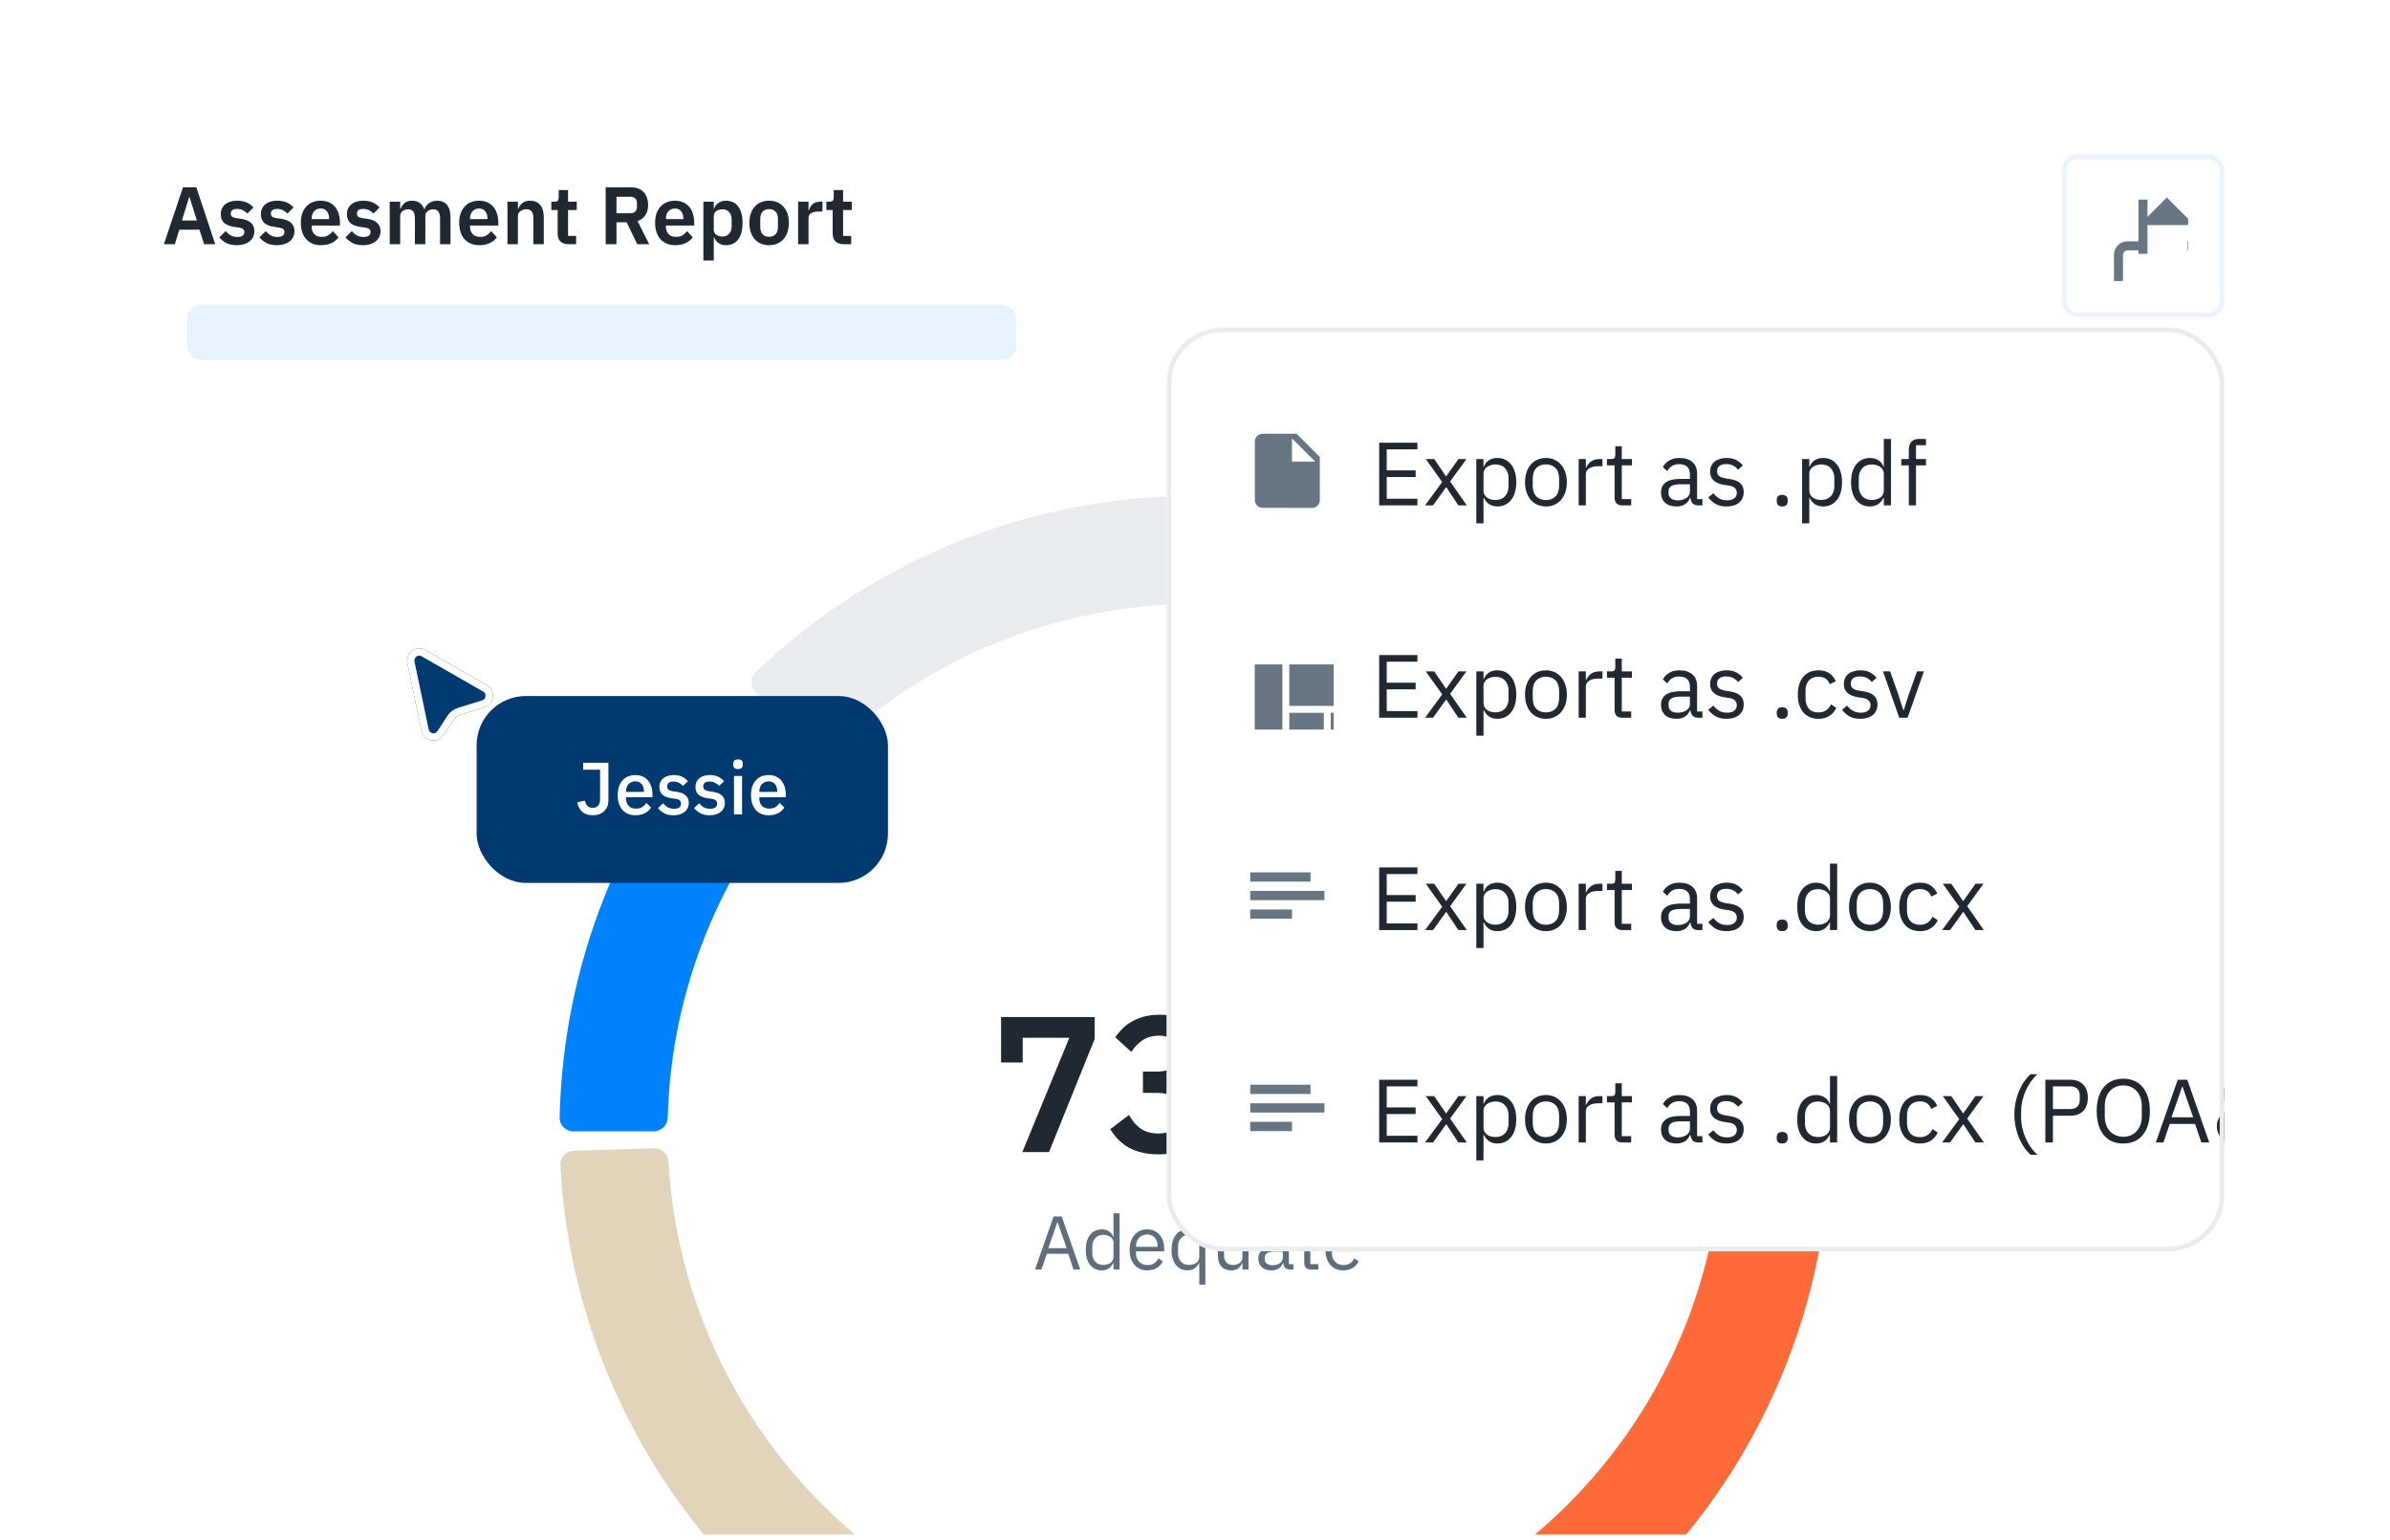 <svg width="346" height="223" viewBox="0 0 346 223" fill="none" xmlns="http://www.w3.org/2000/svg">
<g clip-path="url(#clip0_2937_143098)">
<rect x="0.5" y="0.157" width="345" height="222" rx="11.49" fill="white"/>
<rect x="27.094" y="44.098" width="120" height="8" rx="2" fill="#E7F3FE"/>
<path d="M173 73.795C173 72.691 173.896 71.793 175 71.817C198.427 72.326 220.807 81.759 237.541 98.233C254.751 115.174 264.609 138.204 264.989 162.35C265.368 186.497 256.238 209.824 239.568 227.298C223.36 244.289 201.287 254.421 177.888 255.665C176.785 255.724 175.862 254.855 175.827 253.751L175.461 242.117C175.427 241.013 176.294 240.092 177.397 240.029C196.692 238.916 214.877 230.523 228.252 216.503C242.087 201.999 249.665 182.638 249.351 162.596C249.036 142.554 240.853 123.44 226.569 109.378C212.76 95.785 194.32 87.967 175 87.462C173.896 87.433 173 86.54 173 85.435V73.795Z" fill="#202932" fill-opacity="0.05"/>
<path d="M173 73.795C173 72.691 173.896 71.793 175 71.817C198.427 72.326 220.807 81.759 237.541 98.233C254.751 115.174 264.609 138.204 264.989 162.35C265.368 186.497 256.238 209.824 239.568 227.298C223.36 244.289 201.287 254.421 177.888 255.665C176.785 255.724 175.862 254.855 175.827 253.751L175.461 242.117C175.427 241.013 176.294 240.092 177.397 240.029C196.692 238.916 214.877 230.523 228.252 216.503C242.087 201.999 249.665 182.638 249.351 162.596C249.036 142.554 240.853 123.44 226.569 109.378C212.76 95.785 194.32 87.967 175 87.462C173.896 87.433 173 86.54 173 85.435V73.795Z" fill="#FF6A39"/>
<path d="M173 253.795C173 254.9 172.104 255.798 171 255.774C147.822 255.27 125.66 246.03 108.976 229.863C92.293 213.695 82.361 191.834 81.13 168.684C81.071 167.581 81.94 166.657 83.044 166.622L94.679 166.257C95.783 166.222 96.703 167.089 96.767 168.192C97.867 187.281 106.094 205.291 119.86 218.631C133.626 231.971 151.886 239.629 171 240.129C172.104 240.158 173 241.051 173 242.155L173 253.795Z" fill="#202932" fill-opacity="0.05"/>
<path d="M173 253.795C173 254.9 172.104 255.798 171 255.774C147.822 255.27 125.66 246.03 108.976 229.863C92.293 213.695 82.361 191.834 81.13 168.684C81.071 167.581 81.94 166.657 83.044 166.622L94.679 166.257C95.783 166.222 96.703 167.089 96.767 168.192C97.867 187.281 106.094 205.291 119.86 218.631C133.626 231.971 151.886 239.629 171 240.129C172.104 240.158 173 241.051 173 242.155L173 253.795Z" fill="#E2D4BA"/>
<path d="M83 163.795C81.895 163.795 80.998 162.9 81.022 161.795C81.5 139.781 89.86 118.665 104.582 102.29C105.32 101.468 106.588 101.43 107.393 102.186L115.878 110.154C116.683 110.91 116.721 112.174 115.986 112.999C103.984 126.47 97.138 143.759 96.666 161.795C96.637 162.899 95.745 163.795 94.64 163.795H83Z" fill="#202932" fill-opacity="0.05"/>
<path d="M83 163.795C81.895 163.795 80.998 162.9 81.022 161.795C81.5 139.781 89.86 118.665 104.582 102.29C105.32 101.468 106.588 101.43 107.393 102.186L115.878 110.154C116.683 110.91 116.721 112.174 115.986 112.999C103.984 126.47 97.138 143.759 96.666 161.795C96.637 162.899 95.745 163.795 94.64 163.795H83Z" fill="#0082FC"/>
<path d="M109.36 100.156C108.579 99.375 108.578 98.106 109.376 97.343C125.28 82.114 146.123 73.095 168.112 71.925C169.215 71.867 170.138 72.736 170.173 73.84L170.539 85.474C170.573 86.578 169.706 87.498 168.603 87.562C150.591 88.6 133.525 95.986 120.438 108.405C119.637 109.165 118.372 109.167 117.591 108.386L109.36 100.156Z" fill="#202932" fill-opacity="0.05"/>
<path d="M109.36 100.156C108.579 99.375 108.578 98.106 109.376 97.343C125.28 82.114 146.123 73.095 168.112 71.925C169.215 71.867 170.138 72.736 170.173 73.84L170.539 85.474C170.573 86.578 169.706 87.498 168.603 87.562C150.591 88.6 133.525 95.986 120.438 108.405C119.637 109.165 118.372 109.167 117.591 108.386L109.36 100.156Z" fill="#EAEDF0"/>
<path d="M148.003 166.795L154.807 150.247H148.059V153.831H144.923V147.251H158.475V150.415L151.867 166.795H148.003ZM167.397 155.147C168.517 155.147 169.338 154.923 169.861 154.475C170.402 154.009 170.673 153.421 170.673 152.711V152.515C170.673 151.713 170.411 151.087 169.889 150.639C169.385 150.173 168.685 149.939 167.789 149.939C166.93 149.939 166.165 150.145 165.493 150.555C164.839 150.966 164.27 151.545 163.785 152.291L161.433 150.163C161.769 149.715 162.133 149.295 162.525 148.903C162.935 148.493 163.402 148.147 163.925 147.867C164.447 147.569 165.035 147.335 165.689 147.167C166.342 146.999 167.079 146.915 167.901 146.915C168.89 146.915 169.786 147.037 170.589 147.279C171.41 147.503 172.11 147.839 172.689 148.287C173.286 148.735 173.743 149.277 174.061 149.911C174.378 150.527 174.537 151.227 174.537 152.011C174.537 152.646 174.434 153.215 174.229 153.719C174.042 154.223 173.771 154.662 173.417 155.035C173.081 155.409 172.679 155.717 172.213 155.959C171.765 156.183 171.289 156.351 170.785 156.463V156.631C171.345 156.743 171.877 156.921 172.381 157.163C172.885 157.406 173.314 157.733 173.669 158.143C174.042 158.535 174.331 159.002 174.537 159.543C174.761 160.085 174.873 160.701 174.873 161.391C174.873 162.25 174.695 163.034 174.341 163.743C174.005 164.453 173.519 165.059 172.885 165.563C172.25 166.067 171.494 166.459 170.617 166.739C169.739 167.001 168.759 167.131 167.677 167.131C166.725 167.131 165.885 167.029 165.157 166.823C164.429 166.637 163.785 166.375 163.225 166.039C162.683 165.703 162.207 165.321 161.797 164.891C161.386 164.443 161.031 163.977 160.733 163.491L163.449 161.419C163.673 161.811 163.915 162.175 164.177 162.511C164.438 162.829 164.737 163.109 165.073 163.351C165.409 163.594 165.791 163.781 166.221 163.911C166.65 164.042 167.135 164.107 167.677 164.107C168.759 164.107 169.59 163.846 170.169 163.323C170.747 162.801 171.037 162.082 171.037 161.167V160.971C171.037 160.075 170.719 159.394 170.085 158.927C169.469 158.461 168.573 158.227 167.397 158.227H165.465V155.147H167.397ZM181.89 166.795L195.442 147.251H198.69L185.138 166.795H181.89ZM183.234 158.003C181.647 158.003 180.434 157.537 179.594 156.603C178.772 155.651 178.362 154.27 178.362 152.459C178.362 150.649 178.772 149.277 179.594 148.343C180.434 147.391 181.647 146.915 183.234 146.915C184.82 146.915 186.024 147.391 186.846 148.343C187.667 149.277 188.078 150.649 188.078 152.459C188.078 154.27 187.667 155.651 186.846 156.603C186.024 157.537 184.82 158.003 183.234 158.003ZM183.234 155.875C184.391 155.875 184.97 154.989 184.97 153.215V151.703C184.97 149.93 184.391 149.043 183.234 149.043C182.076 149.043 181.498 149.93 181.498 151.703V153.215C181.498 154.989 182.076 155.875 183.234 155.875ZM197.346 167.131C195.778 167.131 194.574 166.665 193.734 165.731C192.912 164.779 192.502 163.398 192.502 161.587C192.502 159.777 192.912 158.405 193.734 157.471C194.574 156.519 195.778 156.043 197.346 156.043C198.932 156.043 200.136 156.519 200.958 157.471C201.798 158.405 202.218 159.777 202.218 161.587C202.218 163.398 201.798 164.779 200.958 165.731C200.136 166.665 198.932 167.131 197.346 167.131ZM197.346 165.003C198.503 165.003 199.082 164.117 199.082 162.343V160.831C199.082 159.058 198.503 158.171 197.346 158.171C196.188 158.171 195.61 159.058 195.61 160.831V162.343C195.61 164.117 196.188 165.003 197.346 165.003Z" fill="#202932"/>
<path d="M155.418 183.795L154.648 181.529H151.546L150.776 183.795H149.841L152.525 176.117H153.702L156.386 183.795H155.418ZM153.119 176.975H153.064L151.766 180.715H154.417L153.119 176.975ZM161.2 182.871H161.156C160.811 183.575 160.257 183.927 159.495 183.927C159.143 183.927 158.824 183.858 158.538 183.718C158.252 183.579 158.006 183.381 157.801 183.124C157.603 182.868 157.449 182.556 157.339 182.189C157.236 181.823 157.185 181.412 157.185 180.957C157.185 180.503 157.236 180.092 157.339 179.725C157.449 179.359 157.603 179.047 157.801 178.79C158.006 178.534 158.252 178.336 158.538 178.196C158.824 178.057 159.143 177.987 159.495 177.987C159.891 177.987 160.228 178.075 160.507 178.251C160.793 178.42 161.009 178.684 161.156 179.043H161.2V175.655H162.08V183.795H161.2V182.871ZM159.737 183.135C159.935 183.135 160.122 183.11 160.298 183.058C160.481 183.007 160.639 182.934 160.771 182.838C160.903 182.736 161.005 182.615 161.079 182.475C161.159 182.329 161.2 182.164 161.2 181.98V179.868C161.2 179.714 161.159 179.571 161.079 179.439C161.005 179.3 160.903 179.183 160.771 179.087C160.639 178.992 160.481 178.919 160.298 178.867C160.122 178.809 159.935 178.779 159.737 178.779C159.238 178.779 158.846 178.937 158.56 179.252C158.274 179.56 158.131 179.967 158.131 180.473V181.441C158.131 181.947 158.274 182.358 158.56 182.673C158.846 182.981 159.238 183.135 159.737 183.135ZM166.085 183.927C165.696 183.927 165.344 183.858 165.029 183.718C164.721 183.579 164.453 183.381 164.226 183.124C164.006 182.86 163.833 182.549 163.709 182.189C163.591 181.823 163.533 181.412 163.533 180.957C163.533 180.51 163.591 180.103 163.709 179.736C163.833 179.37 164.006 179.058 164.226 178.801C164.453 178.537 164.721 178.336 165.029 178.196C165.344 178.057 165.696 177.987 166.085 177.987C166.466 177.987 166.807 178.057 167.108 178.196C167.408 178.336 167.665 178.53 167.878 178.779C168.09 179.021 168.252 179.311 168.362 179.648C168.479 179.986 168.538 180.356 168.538 180.759V181.177H164.457V181.441C164.457 181.683 164.493 181.911 164.567 182.123C164.647 182.329 164.757 182.508 164.897 182.662C165.043 182.816 165.219 182.937 165.425 183.025C165.637 183.113 165.876 183.157 166.14 183.157C166.499 183.157 166.811 183.073 167.075 182.904C167.346 182.736 167.555 182.494 167.702 182.178L168.329 182.629C168.145 183.018 167.859 183.333 167.471 183.575C167.082 183.81 166.62 183.927 166.085 183.927ZM166.085 178.724C165.843 178.724 165.623 178.768 165.425 178.856C165.227 178.937 165.054 179.054 164.908 179.208C164.768 179.362 164.658 179.546 164.578 179.758C164.497 179.964 164.457 180.191 164.457 180.44V180.517H167.592V180.396C167.592 179.89 167.452 179.487 167.174 179.186C166.902 178.878 166.539 178.724 166.085 178.724ZM173.618 182.871H173.574C173.229 183.575 172.675 183.927 171.913 183.927C171.561 183.927 171.242 183.858 170.956 183.718C170.67 183.579 170.424 183.381 170.219 183.124C170.021 182.868 169.867 182.556 169.757 182.189C169.654 181.823 169.603 181.412 169.603 180.957C169.603 180.503 169.654 180.092 169.757 179.725C169.867 179.359 170.021 179.047 170.219 178.79C170.424 178.534 170.67 178.336 170.956 178.196C171.242 178.057 171.561 177.987 171.913 177.987C172.309 177.987 172.646 178.075 172.925 178.251C173.211 178.42 173.427 178.684 173.574 179.043H173.618V178.119H174.498V185.995H173.618V182.871ZM172.155 183.135C172.353 183.135 172.54 183.11 172.716 183.058C172.899 183.007 173.057 182.934 173.189 182.838C173.321 182.736 173.423 182.615 173.497 182.475C173.577 182.329 173.618 182.164 173.618 181.98V179.868C173.618 179.714 173.577 179.571 173.497 179.439C173.423 179.3 173.321 179.183 173.189 179.087C173.057 178.992 172.899 178.919 172.716 178.867C172.54 178.809 172.353 178.779 172.155 178.779C171.656 178.779 171.264 178.937 170.978 179.252C170.692 179.56 170.549 179.967 170.549 180.473V181.441C170.549 181.947 170.692 182.358 170.978 182.673C171.264 182.981 171.656 183.135 172.155 183.135ZM179.867 182.871H179.823C179.764 183.003 179.691 183.135 179.603 183.267C179.522 183.392 179.419 183.506 179.295 183.608C179.17 183.704 179.02 183.781 178.844 183.839C178.668 183.898 178.462 183.927 178.228 183.927C177.641 183.927 177.175 183.74 176.831 183.366C176.486 182.985 176.314 182.45 176.314 181.76V178.119H177.194V181.606C177.194 182.626 177.626 183.135 178.492 183.135C178.668 183.135 178.836 183.113 178.998 183.069C179.166 183.025 179.313 182.959 179.438 182.871C179.57 182.783 179.672 182.673 179.746 182.541C179.826 182.402 179.867 182.237 179.867 182.046V178.119H180.747V183.795H179.867V182.871ZM186.746 183.795C186.416 183.795 186.177 183.707 186.031 183.531C185.891 183.355 185.803 183.135 185.767 182.871H185.712C185.587 183.223 185.382 183.487 185.096 183.663C184.81 183.839 184.469 183.927 184.073 183.927C183.471 183.927 183.002 183.773 182.665 183.465C182.335 183.157 182.17 182.739 182.17 182.211C182.17 181.676 182.364 181.265 182.753 180.979C183.149 180.693 183.761 180.55 184.59 180.55H185.712V179.989C185.712 179.586 185.602 179.278 185.382 179.065C185.162 178.853 184.824 178.746 184.37 178.746C184.025 178.746 183.735 178.823 183.501 178.977C183.273 179.131 183.083 179.337 182.929 179.593L182.401 179.098C182.555 178.79 182.8 178.53 183.138 178.317C183.475 178.097 183.9 177.987 184.414 177.987C185.103 177.987 185.638 178.156 186.02 178.493C186.401 178.831 186.592 179.3 186.592 179.901V183.025H187.241V183.795H186.746ZM184.216 183.179C184.436 183.179 184.637 183.154 184.821 183.102C185.004 183.051 185.162 182.978 185.294 182.882C185.426 182.787 185.528 182.677 185.602 182.552C185.675 182.428 185.712 182.292 185.712 182.145V181.21H184.546C184.04 181.21 183.669 181.284 183.435 181.43C183.207 181.577 183.094 181.79 183.094 182.068V182.299C183.094 182.578 183.193 182.794 183.391 182.948C183.596 183.102 183.871 183.179 184.216 183.179ZM189.751 183.795C189.443 183.795 189.208 183.711 189.047 183.542C188.893 183.366 188.816 183.139 188.816 182.86V178.889H187.881V178.119H188.409C188.599 178.119 188.728 178.083 188.794 178.009C188.867 177.929 188.904 177.793 188.904 177.602V176.546H189.696V178.119H190.939V178.889H189.696V183.025H190.851V183.795H189.751ZM194.444 183.927C194.055 183.927 193.703 183.858 193.388 183.718C193.08 183.579 192.812 183.381 192.585 183.124C192.365 182.86 192.193 182.549 192.068 182.189C191.951 181.823 191.892 181.412 191.892 180.957C191.892 180.51 191.951 180.103 192.068 179.736C192.193 179.37 192.365 179.058 192.585 178.801C192.812 178.537 193.08 178.336 193.388 178.196C193.703 178.057 194.055 177.987 194.444 177.987C194.825 177.987 195.166 178.057 195.467 178.196C195.768 178.336 196.024 178.53 196.237 178.779C196.45 179.021 196.611 179.311 196.721 179.648C196.838 179.986 196.897 180.356 196.897 180.759V181.177H192.816V181.441C192.816 181.683 192.853 181.911 192.926 182.123C193.007 182.329 193.117 182.508 193.256 182.662C193.403 182.816 193.579 182.937 193.784 183.025C193.997 183.113 194.235 183.157 194.499 183.157C194.858 183.157 195.17 183.073 195.434 182.904C195.705 182.736 195.914 182.494 196.061 182.178L196.688 182.629C196.505 183.018 196.219 183.333 195.83 183.575C195.441 183.81 194.979 183.927 194.444 183.927ZM194.444 178.724C194.202 178.724 193.982 178.768 193.784 178.856C193.586 178.937 193.414 179.054 193.267 179.208C193.128 179.362 193.018 179.546 192.937 179.758C192.856 179.964 192.816 180.191 192.816 180.44V180.517H195.951V180.396C195.951 179.89 195.812 179.487 195.533 179.186C195.262 178.878 194.899 178.724 194.444 178.724Z" fill="#5F6E7C"/>
<path d="M29.543 35.356L28.883 33.257H25.959L25.31 35.356H23.73L26.489 27.126H28.423L31.158 35.356H29.543ZM27.444 28.541H27.385L26.336 31.925H28.505L27.444 28.541ZM34.293 35.497C33.704 35.497 33.209 35.399 32.808 35.203C32.407 34.998 32.053 34.719 31.747 34.365L32.666 33.469C32.894 33.729 33.142 33.933 33.409 34.082C33.684 34.232 33.999 34.306 34.352 34.306C34.714 34.306 34.973 34.243 35.13 34.118C35.296 33.992 35.378 33.819 35.378 33.599C35.378 33.418 35.319 33.277 35.201 33.175C35.091 33.064 34.899 32.99 34.623 32.95L34.01 32.868C33.342 32.781 32.831 32.593 32.477 32.302C32.132 32.003 31.959 31.571 31.959 31.005C31.959 30.706 32.014 30.439 32.124 30.203C32.234 29.959 32.391 29.755 32.596 29.59C32.8 29.417 33.044 29.287 33.327 29.201C33.617 29.107 33.94 29.059 34.293 29.059C34.592 29.059 34.855 29.083 35.083 29.13C35.319 29.169 35.531 29.232 35.72 29.319C35.909 29.397 36.082 29.5 36.239 29.625C36.396 29.743 36.549 29.877 36.699 30.026L35.814 30.911C35.634 30.722 35.417 30.565 35.166 30.439C34.914 30.313 34.639 30.25 34.34 30.25C34.01 30.25 33.771 30.309 33.621 30.427C33.48 30.545 33.409 30.698 33.409 30.887C33.409 31.091 33.468 31.249 33.586 31.359C33.712 31.461 33.92 31.535 34.211 31.583L34.836 31.665C36.164 31.854 36.828 32.459 36.828 33.481C36.828 33.78 36.766 34.055 36.64 34.306C36.522 34.55 36.353 34.762 36.133 34.943C35.913 35.116 35.645 35.254 35.331 35.356C35.024 35.45 34.678 35.497 34.293 35.497ZM40.097 35.497C39.507 35.497 39.012 35.399 38.611 35.203C38.21 34.998 37.856 34.719 37.55 34.365L38.47 33.469C38.698 33.729 38.945 33.933 39.212 34.082C39.488 34.232 39.802 34.306 40.156 34.306C40.517 34.306 40.777 34.243 40.934 34.118C41.099 33.992 41.182 33.819 41.182 33.599C41.182 33.418 41.123 33.277 41.005 33.175C40.895 33.064 40.702 32.99 40.427 32.95L39.814 32.868C39.146 32.781 38.635 32.593 38.281 32.302C37.935 32.003 37.762 31.571 37.762 31.005C37.762 30.706 37.817 30.439 37.927 30.203C38.037 29.959 38.194 29.755 38.399 29.59C38.603 29.417 38.847 29.287 39.13 29.201C39.421 29.107 39.743 29.059 40.097 29.059C40.395 29.059 40.659 29.083 40.887 29.13C41.123 29.169 41.335 29.232 41.523 29.319C41.712 29.397 41.885 29.5 42.042 29.625C42.2 29.743 42.353 29.877 42.502 30.026L41.618 30.911C41.437 30.722 41.221 30.565 40.969 30.439C40.718 30.313 40.443 30.25 40.144 30.25C39.814 30.25 39.574 30.309 39.425 30.427C39.283 30.545 39.212 30.698 39.212 30.887C39.212 31.091 39.271 31.249 39.389 31.359C39.515 31.461 39.723 31.535 40.014 31.583L40.639 31.665C41.968 31.854 42.632 32.459 42.632 33.481C42.632 33.78 42.569 34.055 42.443 34.306C42.325 34.55 42.156 34.762 41.936 34.943C41.716 35.116 41.449 35.254 41.134 35.356C40.828 35.45 40.482 35.497 40.097 35.497ZM46.453 35.497C45.996 35.497 45.588 35.423 45.226 35.273C44.873 35.116 44.57 34.9 44.318 34.625C44.075 34.342 43.886 34.004 43.752 33.611C43.619 33.21 43.552 32.762 43.552 32.267C43.552 31.779 43.615 31.339 43.74 30.946C43.874 30.553 44.063 30.219 44.306 29.944C44.55 29.661 44.849 29.445 45.203 29.295C45.556 29.138 45.957 29.059 46.405 29.059C46.885 29.059 47.301 29.142 47.655 29.307C48.009 29.472 48.3 29.696 48.528 29.979C48.756 30.262 48.925 30.592 49.035 30.97C49.153 31.339 49.212 31.736 49.212 32.16V32.656H45.12V32.809C45.12 33.257 45.246 33.619 45.497 33.894C45.749 34.161 46.122 34.295 46.617 34.295C46.995 34.295 47.301 34.216 47.537 34.059C47.781 33.902 47.997 33.701 48.186 33.458L48.999 34.365C48.748 34.719 48.402 34.998 47.962 35.203C47.529 35.399 47.026 35.497 46.453 35.497ZM46.429 30.191C46.028 30.191 45.71 30.325 45.474 30.592C45.238 30.86 45.12 31.205 45.12 31.63V31.724H47.643V31.618C47.643 31.194 47.537 30.852 47.325 30.592C47.121 30.325 46.822 30.191 46.429 30.191ZM52.556 35.497C51.966 35.497 51.471 35.399 51.07 35.203C50.669 34.998 50.315 34.719 50.009 34.365L50.929 33.469C51.157 33.729 51.404 33.933 51.671 34.082C51.947 34.232 52.261 34.306 52.615 34.306C52.976 34.306 53.236 34.243 53.393 34.118C53.558 33.992 53.641 33.819 53.641 33.599C53.641 33.418 53.582 33.277 53.464 33.175C53.354 33.064 53.161 32.99 52.886 32.95L52.273 32.868C51.605 32.781 51.094 32.593 50.74 32.302C50.394 32.003 50.221 31.571 50.221 31.005C50.221 30.706 50.276 30.439 50.386 30.203C50.496 29.959 50.653 29.755 50.858 29.59C51.062 29.417 51.306 29.287 51.589 29.201C51.88 29.107 52.202 29.059 52.556 29.059C52.854 29.059 53.118 29.083 53.346 29.13C53.582 29.169 53.794 29.232 53.983 29.319C54.171 29.397 54.344 29.5 54.501 29.625C54.658 29.743 54.812 29.877 54.961 30.026L54.077 30.911C53.896 30.722 53.68 30.565 53.428 30.439C53.177 30.313 52.902 30.25 52.603 30.25C52.273 30.25 52.033 30.309 51.884 30.427C51.742 30.545 51.671 30.698 51.671 30.887C51.671 31.091 51.73 31.249 51.848 31.359C51.974 31.461 52.182 31.535 52.473 31.583L53.098 31.665C54.427 31.854 55.091 32.459 55.091 33.481C55.091 33.78 55.028 34.055 54.902 34.306C54.784 34.55 54.615 34.762 54.395 34.943C54.175 35.116 53.908 35.254 53.593 35.356C53.287 35.45 52.941 35.497 52.556 35.497ZM56.423 35.356V29.201H57.933V30.227H57.992C58.11 29.904 58.298 29.629 58.558 29.401C58.817 29.173 59.179 29.059 59.642 29.059C60.067 29.059 60.432 29.162 60.739 29.366C61.046 29.57 61.273 29.881 61.423 30.297H61.447C61.556 29.952 61.773 29.661 62.095 29.425C62.425 29.181 62.838 29.059 63.333 29.059C63.938 29.059 64.402 29.268 64.724 29.684C65.055 30.101 65.22 30.694 65.22 31.465V35.356H63.71V31.618C63.71 30.738 63.38 30.297 62.72 30.297C62.571 30.297 62.425 30.321 62.284 30.368C62.15 30.407 62.028 30.47 61.918 30.557C61.816 30.636 61.733 30.738 61.67 30.863C61.608 30.981 61.576 31.123 61.576 31.288V35.356H60.067V31.618C60.067 30.738 59.737 30.297 59.077 30.297C58.935 30.297 58.794 30.321 58.652 30.368C58.518 30.407 58.397 30.47 58.286 30.557C58.184 30.636 58.098 30.738 58.027 30.863C57.964 30.981 57.933 31.123 57.933 31.288V35.356H56.423ZM69.378 35.497C68.922 35.497 68.514 35.423 68.152 35.273C67.798 35.116 67.496 34.9 67.244 34.625C67 34.342 66.812 34.004 66.678 33.611C66.544 33.21 66.478 32.762 66.478 32.267C66.478 31.779 66.541 31.339 66.666 30.946C66.8 30.553 66.989 30.219 67.232 29.944C67.476 29.661 67.775 29.445 68.128 29.295C68.482 29.138 68.883 29.059 69.331 29.059C69.811 29.059 70.227 29.142 70.581 29.307C70.935 29.472 71.226 29.696 71.454 29.979C71.681 30.262 71.85 30.592 71.96 30.97C72.078 31.339 72.137 31.736 72.137 32.16V32.656H68.046V32.809C68.046 33.257 68.172 33.619 68.423 33.894C68.675 34.161 69.048 34.295 69.543 34.295C69.921 34.295 70.227 34.216 70.463 34.059C70.707 33.902 70.923 33.701 71.112 33.458L71.925 34.365C71.674 34.719 71.328 34.998 70.888 35.203C70.455 35.399 69.952 35.497 69.378 35.497ZM69.355 30.191C68.954 30.191 68.635 30.325 68.4 30.592C68.164 30.86 68.046 31.205 68.046 31.63V31.724H70.569V31.618C70.569 31.194 70.463 30.852 70.251 30.592C70.046 30.325 69.748 30.191 69.355 30.191ZM73.465 35.356V29.201H74.975V30.227H75.034C75.159 29.897 75.356 29.621 75.623 29.401C75.898 29.173 76.275 29.059 76.755 29.059C77.392 29.059 77.879 29.268 78.217 29.684C78.555 30.101 78.724 30.694 78.724 31.465V35.356H77.215V31.618C77.215 31.178 77.136 30.848 76.979 30.628C76.822 30.407 76.562 30.297 76.201 30.297C76.044 30.297 75.89 30.321 75.741 30.368C75.6 30.407 75.47 30.47 75.352 30.557C75.242 30.636 75.151 30.738 75.081 30.863C75.01 30.981 74.975 31.123 74.975 31.288V35.356H73.465ZM82.319 35.356C81.8 35.356 81.403 35.222 81.128 34.955C80.861 34.68 80.727 34.291 80.727 33.788V30.404H79.819V29.201H80.291C80.519 29.201 80.672 29.15 80.751 29.048C80.837 28.938 80.881 28.776 80.881 28.564V27.515H82.237V29.201H83.498V30.404H82.237V34.153H83.404V35.356H82.319ZM89.245 35.356H87.688V27.126H91.402C91.78 27.126 92.118 27.185 92.416 27.302C92.715 27.42 92.967 27.593 93.171 27.821C93.383 28.041 93.544 28.309 93.654 28.623C93.772 28.938 93.831 29.287 93.831 29.672C93.831 30.238 93.702 30.726 93.442 31.135C93.191 31.543 92.809 31.834 92.299 32.007L93.985 35.356H92.251L90.719 32.184H89.245V35.356ZM91.249 30.875C91.548 30.875 91.784 30.797 91.957 30.639C92.129 30.474 92.216 30.242 92.216 29.944V29.401C92.216 29.103 92.129 28.875 91.957 28.718C91.784 28.56 91.548 28.482 91.249 28.482H89.245V30.875H91.249ZM97.739 35.497C97.283 35.497 96.874 35.423 96.513 35.273C96.159 35.116 95.856 34.9 95.605 34.625C95.361 34.342 95.172 34.004 95.039 33.611C94.905 33.21 94.838 32.762 94.838 32.267C94.838 31.779 94.901 31.339 95.027 30.946C95.161 30.553 95.349 30.219 95.593 29.944C95.837 29.661 96.135 29.445 96.489 29.295C96.843 29.138 97.244 29.059 97.692 29.059C98.171 29.059 98.588 29.142 98.942 29.307C99.296 29.472 99.586 29.696 99.814 29.979C100.042 30.262 100.211 30.592 100.321 30.97C100.439 31.339 100.498 31.736 100.498 32.16V32.656H96.407V32.809C96.407 33.257 96.532 33.619 96.784 33.894C97.035 34.161 97.409 34.295 97.904 34.295C98.281 34.295 98.588 34.216 98.824 34.059C99.067 33.902 99.284 33.701 99.472 33.458L100.286 34.365C100.034 34.719 99.689 34.998 99.248 35.203C98.816 35.399 98.313 35.497 97.739 35.497ZM97.716 30.191C97.315 30.191 96.996 30.325 96.76 30.592C96.525 30.86 96.407 31.205 96.407 31.63V31.724H98.93V31.618C98.93 31.194 98.824 30.852 98.612 30.592C98.407 30.325 98.109 30.191 97.716 30.191ZM101.826 29.201H103.335V30.215H103.382C103.493 29.861 103.701 29.582 104.007 29.378C104.314 29.166 104.672 29.059 105.08 29.059C105.866 29.059 106.464 29.338 106.873 29.897C107.289 30.447 107.498 31.237 107.498 32.267C107.498 33.304 107.289 34.102 106.873 34.66C106.464 35.218 105.866 35.497 105.08 35.497C104.672 35.497 104.314 35.391 104.007 35.179C103.709 34.967 103.5 34.684 103.382 34.33H103.335V37.714H101.826V29.201ZM104.597 34.248C104.99 34.248 105.308 34.118 105.552 33.858C105.796 33.599 105.918 33.249 105.918 32.809V31.748C105.918 31.308 105.796 30.958 105.552 30.698C105.308 30.431 104.99 30.297 104.597 30.297C104.235 30.297 103.933 30.388 103.689 30.569C103.453 30.75 103.335 30.989 103.335 31.288V33.245C103.335 33.568 103.453 33.815 103.689 33.988C103.933 34.161 104.235 34.248 104.597 34.248ZM111.337 35.497C110.897 35.497 110.5 35.423 110.146 35.273C109.8 35.124 109.501 34.908 109.25 34.625C109.006 34.342 108.817 34.004 108.684 33.611C108.55 33.21 108.483 32.762 108.483 32.267C108.483 31.771 108.55 31.327 108.684 30.934C108.817 30.541 109.006 30.207 109.25 29.932C109.501 29.649 109.8 29.433 110.146 29.283C110.5 29.134 110.897 29.059 111.337 29.059C111.777 29.059 112.174 29.134 112.528 29.283C112.881 29.433 113.18 29.649 113.424 29.932C113.675 30.207 113.868 30.541 114.002 30.934C114.135 31.327 114.202 31.771 114.202 32.267C114.202 32.762 114.135 33.21 114.002 33.611C113.868 34.004 113.675 34.342 113.424 34.625C113.18 34.908 112.881 35.124 112.528 35.273C112.174 35.423 111.777 35.497 111.337 35.497ZM111.337 34.283C111.738 34.283 112.052 34.161 112.28 33.917C112.508 33.674 112.622 33.316 112.622 32.844V31.701C112.622 31.237 112.508 30.883 112.28 30.639C112.052 30.396 111.738 30.274 111.337 30.274C110.944 30.274 110.633 30.396 110.405 30.639C110.177 30.883 110.063 31.237 110.063 31.701V32.844C110.063 33.316 110.177 33.674 110.405 33.917C110.633 34.161 110.944 34.283 111.337 34.283ZM115.54 35.356V29.201H117.049V30.474H117.108C117.148 30.309 117.207 30.152 117.285 30.003C117.372 29.846 117.482 29.708 117.615 29.59C117.749 29.472 117.906 29.378 118.087 29.307C118.276 29.236 118.492 29.201 118.735 29.201H119.066V30.628H118.594C118.083 30.628 117.698 30.702 117.438 30.852C117.179 31.001 117.049 31.245 117.049 31.583V35.356H115.54ZM122.137 35.356C121.618 35.356 121.221 35.222 120.946 34.955C120.679 34.68 120.545 34.291 120.545 33.788V30.404H119.637V29.201H120.109C120.337 29.201 120.49 29.15 120.569 29.048C120.655 28.938 120.699 28.776 120.699 28.564V27.515H122.054V29.201H123.316V30.404H122.054V34.153H123.222V35.356H122.137Z" fill="#202932"/>
<rect x="298.784" y="22.683" width="22.906" height="22.906" rx="1.995" stroke="#EBF5FF" stroke-width="0.654"/>
<g clip-path="url(#clip1_2937_143098)">
<path fill-rule="evenodd" clip-rule="evenodd" d="M310.892 28.9V31.392L313.693 28.591L317.693 32.592H310.892V36.754H309.583V36.246H308.001C307.64 36.246 307.347 36.539 307.347 36.9V43.283C307.347 43.644 307.64 43.937 308.001 43.937H319.384C319.745 43.937 320.038 43.644 320.038 43.283V36.9C320.038 36.539 319.745 36.246 319.384 36.246H316.693V34.937H319.384C320.468 34.937 321.347 35.816 321.347 36.9V43.283C321.347 44.367 320.468 45.246 319.384 45.246H308.001C306.917 45.246 306.038 44.367 306.038 43.283V36.9C306.038 35.816 306.917 34.937 308.001 34.937H309.583L309.583 28.9L310.892 28.9Z" fill="#687684"/>
</g>
<g filter="url(#filter0_d_2937_143098)">
<g clip-path="url(#clip2_2937_143098)">
<rect x="168.906" y="47.424" width="153.112" height="133.723" rx="8.059" fill="white"/>
<path d="M182.779 62.796C182.163 62.796 181.665 63.3 181.665 63.916V72.403C181.665 73.019 182.163 73.522 182.779 73.522L189.953 73.541C190.569 73.541 191.072 73.037 191.072 72.422L191.067 66.154L187.709 62.796H182.779ZM187.037 66.826V63.468L190.395 66.826H187.037Z" fill="#687684"/>
<path d="M199.663 73.169V64.095H205.201V65.057H200.755V68.099H204.941V69.061H200.755V72.207H205.201V73.169H199.663ZM206.306 73.169L208.789 69.789L206.41 66.461H207.632L209.335 68.957H209.374L211.142 66.461H212.299L209.933 69.711L212.351 73.169H211.129L209.387 70.543H209.348L207.463 73.169H206.306ZM213.727 66.461H214.767V67.553H214.819C214.992 67.128 215.244 66.816 215.573 66.617C215.911 66.409 216.314 66.305 216.782 66.305C217.198 66.305 217.575 66.387 217.913 66.552C218.251 66.716 218.537 66.95 218.771 67.254C219.014 67.557 219.196 67.925 219.317 68.359C219.447 68.792 219.512 69.277 219.512 69.815C219.512 70.352 219.447 70.837 219.317 71.271C219.196 71.704 219.014 72.072 218.771 72.376C218.537 72.679 218.251 72.913 217.913 73.078C217.575 73.242 217.198 73.325 216.782 73.325C215.872 73.325 215.218 72.909 214.819 72.077H214.767V75.769H213.727V66.461ZM216.496 72.389C217.085 72.389 217.549 72.207 217.887 71.843C218.225 71.47 218.394 70.985 218.394 70.387V69.243C218.394 68.645 218.225 68.164 217.887 67.8C217.549 67.427 217.085 67.241 216.496 67.241C216.262 67.241 216.037 67.275 215.82 67.345C215.612 67.405 215.43 67.492 215.274 67.605C215.118 67.717 214.992 67.856 214.897 68.021C214.81 68.177 214.767 68.346 214.767 68.528V71.024C214.767 71.24 214.81 71.435 214.897 71.609C214.992 71.773 215.118 71.916 215.274 72.038C215.43 72.15 215.612 72.237 215.82 72.298C216.037 72.358 216.262 72.389 216.496 72.389ZM223.803 73.325C223.352 73.325 222.941 73.242 222.568 73.078C222.195 72.913 221.875 72.679 221.606 72.376C221.346 72.064 221.142 71.695 220.995 71.271C220.848 70.837 220.774 70.352 220.774 69.815C220.774 69.286 220.848 68.805 220.995 68.372C221.142 67.938 221.346 67.57 221.606 67.267C221.875 66.955 222.195 66.716 222.568 66.552C222.941 66.387 223.352 66.305 223.803 66.305C224.254 66.305 224.661 66.387 225.025 66.552C225.398 66.716 225.718 66.955 225.987 67.267C226.256 67.57 226.464 67.938 226.611 68.372C226.758 68.805 226.832 69.286 226.832 69.815C226.832 70.352 226.758 70.837 226.611 71.271C226.464 71.695 226.256 72.064 225.987 72.376C225.718 72.679 225.398 72.913 225.025 73.078C224.661 73.242 224.254 73.325 223.803 73.325ZM223.803 72.402C224.366 72.402 224.826 72.228 225.181 71.882C225.536 71.535 225.714 71.006 225.714 70.296V69.334C225.714 68.623 225.536 68.094 225.181 67.748C224.826 67.401 224.366 67.228 223.803 67.228C223.24 67.228 222.78 67.401 222.425 67.748C222.07 68.094 221.892 68.623 221.892 69.334V70.296C221.892 71.006 222.07 71.535 222.425 71.882C222.78 72.228 223.24 72.402 223.803 72.402ZM228.543 73.169V66.461H229.583V67.696H229.648C229.769 67.375 229.986 67.089 230.298 66.838C230.61 66.586 231.039 66.461 231.585 66.461H231.988V67.501H231.377C230.813 67.501 230.371 67.609 230.051 67.826C229.739 68.034 229.583 68.298 229.583 68.619V73.169H228.543ZM234.849 73.169C234.485 73.169 234.207 73.069 234.017 72.87C233.835 72.662 233.744 72.393 233.744 72.064V67.371H232.639V66.461H233.263C233.488 66.461 233.64 66.417 233.718 66.331C233.804 66.235 233.848 66.075 233.848 65.85V64.602H234.784V66.461H236.253V67.371H234.784V72.259H236.149V73.169H234.849ZM245.872 73.169C245.482 73.169 245.2 73.065 245.027 72.857C244.862 72.649 244.758 72.389 244.715 72.077H244.65C244.502 72.493 244.26 72.805 243.922 73.013C243.584 73.221 243.181 73.325 242.713 73.325C242.002 73.325 241.447 73.143 241.049 72.779C240.659 72.415 240.464 71.921 240.464 71.297C240.464 70.664 240.693 70.179 241.153 69.841C241.621 69.503 242.344 69.334 243.324 69.334H244.65V68.671C244.65 68.194 244.52 67.83 244.26 67.579C244 67.327 243.601 67.202 243.064 67.202C242.656 67.202 242.314 67.293 242.037 67.475C241.768 67.657 241.543 67.899 241.361 68.203L240.737 67.618C240.919 67.254 241.209 66.946 241.608 66.695C242.006 66.435 242.509 66.305 243.116 66.305C243.93 66.305 244.563 66.504 245.014 66.903C245.464 67.301 245.69 67.856 245.69 68.567V72.259H246.457V73.169H245.872ZM242.882 72.441C243.142 72.441 243.38 72.41 243.597 72.35C243.813 72.289 244 72.202 244.156 72.09C244.312 71.977 244.433 71.847 244.52 71.7C244.606 71.552 244.65 71.392 244.65 71.219V70.114H243.272C242.674 70.114 242.236 70.2 241.959 70.374C241.69 70.547 241.556 70.798 241.556 71.128V71.401C241.556 71.73 241.673 71.986 241.907 72.168C242.149 72.35 242.474 72.441 242.882 72.441ZM249.956 73.325C249.332 73.325 248.808 73.208 248.383 72.974C247.967 72.731 247.607 72.41 247.304 72.012L248.045 71.414C248.305 71.743 248.595 71.999 248.916 72.181C249.237 72.354 249.609 72.441 250.034 72.441C250.476 72.441 250.818 72.345 251.061 72.155C251.312 71.964 251.438 71.695 251.438 71.349C251.438 71.089 251.351 70.868 251.178 70.686C251.013 70.495 250.71 70.365 250.268 70.296L249.735 70.218C249.423 70.174 249.137 70.109 248.877 70.023C248.617 69.927 248.387 69.806 248.188 69.659C247.997 69.503 247.846 69.312 247.733 69.087C247.629 68.861 247.577 68.593 247.577 68.281C247.577 67.951 247.638 67.665 247.759 67.423C247.88 67.171 248.045 66.963 248.253 66.799C248.47 66.634 248.725 66.513 249.02 66.435C249.315 66.348 249.631 66.305 249.969 66.305C250.515 66.305 250.97 66.4 251.334 66.591C251.707 66.781 252.032 67.046 252.309 67.384L251.62 68.008C251.473 67.8 251.256 67.613 250.97 67.449C250.684 67.275 250.324 67.189 249.891 67.189C249.458 67.189 249.128 67.284 248.903 67.475C248.686 67.657 248.578 67.908 248.578 68.229C248.578 68.558 248.686 68.796 248.903 68.944C249.128 69.091 249.449 69.199 249.865 69.269L250.385 69.347C251.13 69.459 251.659 69.676 251.971 69.997C252.283 70.309 252.439 70.72 252.439 71.232C252.439 71.882 252.218 72.393 251.776 72.766C251.334 73.138 250.727 73.325 249.956 73.325ZM258.011 73.325C257.734 73.325 257.53 73.255 257.4 73.117C257.279 72.978 257.218 72.796 257.218 72.571V72.402C257.218 72.176 257.279 71.994 257.4 71.856C257.53 71.717 257.734 71.648 258.011 71.648C258.288 71.648 258.488 71.717 258.609 71.856C258.739 71.994 258.804 72.176 258.804 72.402V72.571C258.804 72.796 258.739 72.978 258.609 73.117C258.488 73.255 258.288 73.325 258.011 73.325ZM260.89 66.461H261.93V67.553H261.982C262.155 67.128 262.407 66.816 262.736 66.617C263.074 66.409 263.477 66.305 263.945 66.305C264.361 66.305 264.738 66.387 265.076 66.552C265.414 66.716 265.7 66.95 265.934 67.254C266.177 67.557 266.359 67.925 266.48 68.359C266.61 68.792 266.675 69.277 266.675 69.815C266.675 70.352 266.61 70.837 266.48 71.271C266.359 71.704 266.177 72.072 265.934 72.376C265.7 72.679 265.414 72.913 265.076 73.078C264.738 73.242 264.361 73.325 263.945 73.325C263.035 73.325 262.381 72.909 261.982 72.077H261.93V75.769H260.89V66.461ZM263.659 72.389C264.248 72.389 264.712 72.207 265.05 71.843C265.388 71.47 265.557 70.985 265.557 70.387V69.243C265.557 68.645 265.388 68.164 265.05 67.8C264.712 67.427 264.248 67.241 263.659 67.241C263.425 67.241 263.2 67.275 262.983 67.345C262.775 67.405 262.593 67.492 262.437 67.605C262.281 67.717 262.155 67.856 262.06 68.021C261.973 68.177 261.93 68.346 261.93 68.528V71.024C261.93 71.24 261.973 71.435 262.06 71.609C262.155 71.773 262.281 71.916 262.437 72.038C262.593 72.15 262.775 72.237 262.983 72.298C263.2 72.358 263.425 72.389 263.659 72.389ZM272.721 72.077H272.669C272.262 72.909 271.608 73.325 270.706 73.325C270.29 73.325 269.913 73.242 269.575 73.078C269.237 72.913 268.947 72.679 268.704 72.376C268.47 72.072 268.288 71.704 268.158 71.271C268.037 70.837 267.976 70.352 267.976 69.815C267.976 69.277 268.037 68.792 268.158 68.359C268.288 67.925 268.47 67.557 268.704 67.254C268.947 66.95 269.237 66.716 269.575 66.552C269.913 66.387 270.29 66.305 270.706 66.305C271.174 66.305 271.573 66.409 271.902 66.617C272.24 66.816 272.496 67.128 272.669 67.553H272.721V63.549H273.761V73.169H272.721V72.077ZM270.992 72.389C271.226 72.389 271.447 72.358 271.655 72.298C271.872 72.237 272.058 72.15 272.214 72.038C272.37 71.916 272.492 71.773 272.578 71.609C272.674 71.435 272.721 71.24 272.721 71.024V68.528C272.721 68.346 272.674 68.177 272.578 68.021C272.492 67.856 272.37 67.717 272.214 67.605C272.058 67.492 271.872 67.405 271.655 67.345C271.447 67.275 271.226 67.241 270.992 67.241C270.403 67.241 269.939 67.427 269.601 67.8C269.263 68.164 269.094 68.645 269.094 69.243V70.387C269.094 70.985 269.263 71.47 269.601 71.843C269.939 72.207 270.403 72.389 270.992 72.389ZM276.336 67.371H275.244V66.461H276.336V65.109C276.336 64.641 276.458 64.264 276.7 63.978C276.943 63.692 277.311 63.549 277.805 63.549H278.819V64.459H277.376V66.461H278.819V67.371H277.376V73.169H276.336V67.371Z" fill="#202932"/>
<g clip-path="url(#clip3_2937_143098)">
<path fill-rule="evenodd" clip-rule="evenodd" d="M185.65 96.198H181.65V108.198H185.65V96.198ZM197.65 96.198H186.65V102.198H197.65V96.198ZM186.65 103.198H191.65V108.198H186.65V103.198ZM197.65 103.198H192.65V108.198H197.65V103.198Z" fill="#687684"/>
</g>
<path d="M199.663 103.914V94.84H205.201V95.802H200.755V98.844H204.941V99.805H200.755V102.952H205.201V103.914H199.663ZM206.306 103.914L208.789 100.534L206.41 97.206H207.632L209.335 99.701H209.374L211.142 97.206H212.299L209.933 100.456L212.351 103.914H211.129L209.387 101.288H209.348L207.463 103.914H206.306ZM213.727 97.206H214.767V98.297H214.819C214.992 97.873 215.244 97.561 215.573 97.362C215.911 97.153 216.314 97.049 216.782 97.049C217.198 97.049 217.575 97.132 217.913 97.296C218.251 97.461 218.537 97.695 218.771 97.999C219.014 98.302 219.196 98.67 219.317 99.103C219.447 99.537 219.512 100.022 219.512 100.56C219.512 101.097 219.447 101.582 219.317 102.016C219.196 102.449 219.014 102.817 218.771 103.121C218.537 103.424 218.251 103.658 217.913 103.823C217.575 103.987 217.198 104.07 216.782 104.07C215.872 104.07 215.218 103.654 214.819 102.822H214.767V106.514H213.727V97.206ZM216.496 103.134C217.085 103.134 217.549 102.952 217.887 102.588C218.225 102.215 218.394 101.73 218.394 101.132V99.987C218.394 99.389 218.225 98.909 217.887 98.544C217.549 98.172 217.085 97.986 216.496 97.986C216.262 97.986 216.037 98.02 215.82 98.09C215.612 98.15 215.43 98.237 215.274 98.35C215.118 98.462 214.992 98.601 214.897 98.766C214.81 98.921 214.767 99.091 214.767 99.272V101.769C214.767 101.985 214.81 102.18 214.897 102.354C214.992 102.518 215.118 102.661 215.274 102.783C215.43 102.895 215.612 102.982 215.82 103.043C216.037 103.103 216.262 103.134 216.496 103.134ZM223.803 104.07C223.352 104.07 222.941 103.987 222.568 103.823C222.195 103.658 221.875 103.424 221.606 103.121C221.346 102.809 221.142 102.44 220.995 102.016C220.848 101.582 220.774 101.097 220.774 100.56C220.774 100.031 220.848 99.55 220.995 99.117C221.142 98.683 221.346 98.315 221.606 98.011C221.875 97.7 222.195 97.461 222.568 97.296C222.941 97.132 223.352 97.049 223.803 97.049C224.254 97.049 224.661 97.132 225.025 97.296C225.398 97.461 225.718 97.7 225.987 98.011C226.256 98.315 226.464 98.683 226.611 99.117C226.758 99.55 226.832 100.031 226.832 100.56C226.832 101.097 226.758 101.582 226.611 102.016C226.464 102.44 226.256 102.809 225.987 103.121C225.718 103.424 225.398 103.658 225.025 103.823C224.661 103.987 224.254 104.07 223.803 104.07ZM223.803 103.147C224.366 103.147 224.826 102.973 225.181 102.627C225.536 102.28 225.714 101.751 225.714 101.041V100.079C225.714 99.368 225.536 98.839 225.181 98.493C224.826 98.146 224.366 97.972 223.803 97.972C223.24 97.972 222.78 98.146 222.425 98.493C222.07 98.839 221.892 99.368 221.892 100.079V101.041C221.892 101.751 222.07 102.28 222.425 102.627C222.78 102.973 223.24 103.147 223.803 103.147ZM228.543 103.914V97.206H229.583V98.441H229.648C229.769 98.12 229.986 97.834 230.298 97.582C230.61 97.331 231.039 97.206 231.585 97.206H231.988V98.246H231.377C230.813 98.246 230.371 98.354 230.051 98.57C229.739 98.778 229.583 99.043 229.583 99.364V103.914H228.543ZM234.849 103.914C234.485 103.914 234.207 103.814 234.017 103.615C233.835 103.407 233.744 103.138 233.744 102.809V98.115H232.639V97.206H233.263C233.488 97.206 233.64 97.162 233.718 97.076C233.804 96.98 233.848 96.82 233.848 96.594V95.347H234.784V97.206H236.253V98.115H234.784V103.004H236.149V103.914H234.849ZM245.872 103.914C245.482 103.914 245.2 103.81 245.027 103.602C244.862 103.394 244.758 103.134 244.715 102.822H244.65C244.502 103.238 244.26 103.55 243.922 103.758C243.584 103.966 243.181 104.07 242.713 104.07C242.002 104.07 241.447 103.888 241.049 103.524C240.659 103.16 240.464 102.666 240.464 102.042C240.464 101.409 240.693 100.924 241.153 100.586C241.621 100.248 242.344 100.079 243.324 100.079H244.65V99.415C244.65 98.939 244.52 98.575 244.26 98.323C244 98.072 243.601 97.947 243.064 97.947C242.656 97.947 242.314 98.037 242.037 98.219C241.768 98.401 241.543 98.644 241.361 98.948L240.737 98.362C240.919 97.999 241.209 97.691 241.608 97.439C242.006 97.18 242.509 97.049 243.116 97.049C243.93 97.049 244.563 97.249 245.014 97.647C245.464 98.046 245.69 98.601 245.69 99.311V103.004H246.457V103.914H245.872ZM242.882 103.186C243.142 103.186 243.38 103.155 243.597 103.095C243.813 103.034 244 102.947 244.156 102.835C244.312 102.722 244.433 102.592 244.52 102.445C244.606 102.297 244.65 102.137 244.65 101.964V100.859H243.272C242.674 100.859 242.236 100.945 241.959 101.119C241.69 101.292 241.556 101.543 241.556 101.873V102.146C241.556 102.475 241.673 102.731 241.907 102.913C242.149 103.095 242.474 103.186 242.882 103.186ZM249.956 104.07C249.332 104.07 248.808 103.953 248.383 103.719C247.967 103.476 247.607 103.155 247.304 102.757L248.045 102.159C248.305 102.488 248.595 102.744 248.916 102.926C249.237 103.099 249.609 103.186 250.034 103.186C250.476 103.186 250.818 103.09 251.061 102.9C251.312 102.709 251.438 102.44 251.438 102.094C251.438 101.834 251.351 101.613 251.178 101.431C251.013 101.24 250.71 101.11 250.268 101.041L249.735 100.963C249.423 100.919 249.137 100.854 248.877 100.768C248.617 100.672 248.387 100.551 248.188 100.404C247.997 100.248 247.846 100.057 247.733 99.832C247.629 99.606 247.577 99.338 247.577 99.025C247.577 98.696 247.638 98.41 247.759 98.168C247.88 97.916 248.045 97.708 248.253 97.543C248.47 97.379 248.725 97.257 249.02 97.18C249.315 97.093 249.631 97.049 249.969 97.049C250.515 97.049 250.97 97.145 251.334 97.335C251.707 97.526 252.032 97.79 252.309 98.129L251.62 98.752C251.473 98.544 251.256 98.358 250.97 98.194C250.684 98.02 250.324 97.933 249.891 97.933C249.458 97.933 249.128 98.029 248.903 98.219C248.686 98.401 248.578 98.653 248.578 98.974C248.578 99.303 248.686 99.541 248.903 99.689C249.128 99.836 249.449 99.944 249.865 100.014L250.385 100.092C251.13 100.204 251.659 100.421 251.971 100.742C252.283 101.054 252.439 101.465 252.439 101.977C252.439 102.627 252.218 103.138 251.776 103.511C251.334 103.883 250.727 104.07 249.956 104.07ZM258.011 104.07C257.734 104.07 257.53 104 257.4 103.862C257.279 103.723 257.218 103.541 257.218 103.316V103.147C257.218 102.921 257.279 102.739 257.4 102.601C257.53 102.462 257.734 102.393 258.011 102.393C258.288 102.393 258.488 102.462 258.609 102.601C258.739 102.739 258.804 102.921 258.804 103.147V103.316C258.804 103.541 258.739 103.723 258.609 103.862C258.488 104 258.288 104.07 258.011 104.07ZM263.259 104.07C262.791 104.07 262.371 103.987 261.998 103.823C261.626 103.658 261.309 103.424 261.049 103.121C260.798 102.817 260.603 102.449 260.464 102.016C260.334 101.582 260.269 101.097 260.269 100.56C260.269 100.022 260.334 99.537 260.464 99.103C260.603 98.67 260.798 98.302 261.049 97.999C261.309 97.695 261.626 97.461 261.998 97.296C262.371 97.132 262.791 97.049 263.259 97.049C263.927 97.049 264.46 97.197 264.858 97.492C265.266 97.778 265.569 98.154 265.768 98.623L264.897 99.064C264.776 98.718 264.577 98.449 264.299 98.258C264.022 98.068 263.675 97.972 263.259 97.972C262.947 97.972 262.674 98.025 262.44 98.129C262.206 98.224 262.011 98.362 261.855 98.544C261.699 98.718 261.582 98.93 261.504 99.181C261.426 99.424 261.387 99.693 261.387 99.987V101.132C261.387 101.721 261.543 102.206 261.855 102.588C262.176 102.96 262.644 103.147 263.259 103.147C264.1 103.147 264.707 102.757 265.079 101.977L265.833 102.484C265.617 102.969 265.292 103.355 264.858 103.641C264.434 103.927 263.901 104.07 263.259 104.07ZM269.316 104.07C268.692 104.07 268.168 103.953 267.743 103.719C267.327 103.476 266.968 103.155 266.664 102.757L267.405 102.159C267.665 102.488 267.956 102.744 268.276 102.926C268.597 103.099 268.97 103.186 269.394 103.186C269.836 103.186 270.179 103.09 270.421 102.9C270.673 102.709 270.798 102.44 270.798 102.094C270.798 101.834 270.712 101.613 270.538 101.431C270.374 101.24 270.07 101.11 269.628 101.041L269.095 100.963C268.783 100.919 268.497 100.854 268.237 100.768C267.977 100.672 267.748 100.551 267.548 100.404C267.358 100.248 267.206 100.057 267.093 99.832C266.989 99.606 266.937 99.338 266.937 99.025C266.937 98.696 266.998 98.41 267.119 98.168C267.241 97.916 267.405 97.708 267.613 97.543C267.83 97.379 268.086 97.257 268.38 97.18C268.675 97.093 268.991 97.049 269.329 97.049C269.875 97.049 270.33 97.145 270.694 97.335C271.067 97.526 271.392 97.79 271.669 98.129L270.98 98.752C270.833 98.544 270.616 98.358 270.33 98.194C270.044 98.02 269.685 97.933 269.251 97.933C268.818 97.933 268.489 98.029 268.263 98.219C268.047 98.401 267.938 98.653 267.938 98.974C267.938 99.303 268.047 99.541 268.263 99.689C268.489 99.836 268.809 99.944 269.225 100.014L269.745 100.092C270.491 100.204 271.019 100.421 271.331 100.742C271.643 101.054 271.799 101.465 271.799 101.977C271.799 102.627 271.578 103.138 271.136 103.511C270.694 103.883 270.088 104.07 269.316 104.07ZM274.953 103.914L272.6 97.206H273.64L274.81 100.534L275.538 102.822H275.603L276.331 100.534L277.527 97.206H278.528L276.162 103.914H274.953Z" fill="#202932"/>
<path d="M180.993 133.016H187.037V131.673H180.993V133.016ZM180.993 126.301V127.644H189.723V126.301H180.993ZM180.993 130.33H191.738L191.738 128.987H180.993L180.993 130.33Z" fill="#687684"/>
<path d="M199.663 134.658V125.584H205.201V126.546H200.755V129.588H204.941V130.55H200.755V133.696H205.201V134.658H199.663ZM206.306 134.658L208.789 131.278L206.41 127.95H207.632L209.335 130.446H209.374L211.142 127.95H212.299L209.933 131.2L212.351 134.658H211.129L209.387 132.032H209.348L207.463 134.658H206.306ZM213.727 127.95H214.767V129.042H214.819C214.992 128.618 215.244 128.306 215.573 128.106C215.911 127.898 216.314 127.794 216.782 127.794C217.198 127.794 217.575 127.877 217.913 128.041C218.251 128.206 218.537 128.44 218.771 128.743C219.014 129.047 219.196 129.415 219.317 129.848C219.447 130.282 219.512 130.767 219.512 131.304C219.512 131.842 219.447 132.327 219.317 132.76C219.196 133.194 219.014 133.562 218.771 133.865C218.537 134.169 218.251 134.403 217.913 134.567C217.575 134.732 217.198 134.814 216.782 134.814C215.872 134.814 215.218 134.398 214.819 133.566H214.767V137.258H213.727V127.95ZM216.496 133.878C217.085 133.878 217.549 133.696 217.887 133.332C218.225 132.96 218.394 132.474 218.394 131.876V130.732C218.394 130.134 218.225 129.653 217.887 129.289C217.549 128.917 217.085 128.73 216.496 128.73C216.262 128.73 216.037 128.765 215.82 128.834C215.612 128.895 215.43 128.982 215.274 129.094C215.118 129.207 214.992 129.346 214.897 129.51C214.81 129.666 214.767 129.835 214.767 130.017V132.513C214.767 132.73 214.81 132.925 214.897 133.098C214.992 133.263 215.118 133.406 215.274 133.527C215.43 133.64 215.612 133.727 215.82 133.787C216.037 133.848 216.262 133.878 216.496 133.878ZM223.803 134.814C223.352 134.814 222.941 134.732 222.568 134.567C222.195 134.403 221.875 134.169 221.606 133.865C221.346 133.553 221.142 133.185 220.995 132.76C220.848 132.327 220.774 131.842 220.774 131.304C220.774 130.776 220.848 130.295 220.995 129.861C221.142 129.428 221.346 129.06 221.606 128.756C221.875 128.444 222.195 128.206 222.568 128.041C222.941 127.877 223.352 127.794 223.803 127.794C224.254 127.794 224.661 127.877 225.025 128.041C225.398 128.206 225.718 128.444 225.987 128.756C226.256 129.06 226.464 129.428 226.611 129.861C226.758 130.295 226.832 130.776 226.832 131.304C226.832 131.842 226.758 132.327 226.611 132.76C226.464 133.185 226.256 133.553 225.987 133.865C225.718 134.169 225.398 134.403 225.025 134.567C224.661 134.732 224.254 134.814 223.803 134.814ZM223.803 133.891C224.366 133.891 224.826 133.718 225.181 133.371C225.536 133.025 225.714 132.496 225.714 131.785V130.823C225.714 130.113 225.536 129.584 225.181 129.237C224.826 128.891 224.366 128.717 223.803 128.717C223.24 128.717 222.78 128.891 222.425 129.237C222.07 129.584 221.892 130.113 221.892 130.823V131.785C221.892 132.496 222.07 133.025 222.425 133.371C222.78 133.718 223.24 133.891 223.803 133.891ZM228.543 134.658V127.95H229.583V129.185H229.648C229.769 128.865 229.986 128.579 230.298 128.327C230.61 128.076 231.039 127.95 231.585 127.95H231.988V128.99H231.377C230.813 128.99 230.371 129.099 230.051 129.315C229.739 129.523 229.583 129.788 229.583 130.108V134.658H228.543ZM234.849 134.658C234.485 134.658 234.207 134.559 234.017 134.359C233.835 134.151 233.744 133.883 233.744 133.553V128.86H232.639V127.95H233.263C233.488 127.95 233.64 127.907 233.718 127.82C233.804 127.725 233.848 127.565 233.848 127.339V126.091H234.784V127.95H236.253V128.86H234.784V133.748H236.149V134.658H234.849ZM245.872 134.658C245.482 134.658 245.2 134.554 245.027 134.346C244.862 134.138 244.758 133.878 244.715 133.566H244.65C244.502 133.982 244.26 134.294 243.922 134.502C243.584 134.71 243.181 134.814 242.713 134.814C242.002 134.814 241.447 134.632 241.049 134.268C240.659 133.904 240.464 133.41 240.464 132.786C240.464 132.154 240.693 131.668 241.153 131.33C241.621 130.992 242.344 130.823 243.324 130.823H244.65V130.16C244.65 129.684 244.52 129.32 244.26 129.068C244 128.817 243.601 128.691 243.064 128.691C242.656 128.691 242.314 128.782 242.037 128.964C241.768 129.146 241.543 129.389 241.361 129.692L240.737 129.107C240.919 128.743 241.209 128.436 241.608 128.184C242.006 127.924 242.509 127.794 243.116 127.794C243.93 127.794 244.563 127.994 245.014 128.392C245.464 128.791 245.69 129.346 245.69 130.056V133.748H246.457V134.658H245.872ZM242.882 133.93C243.142 133.93 243.38 133.9 243.597 133.839C243.813 133.779 244 133.692 244.156 133.579C244.312 133.467 244.433 133.337 244.52 133.189C244.606 133.042 244.65 132.882 244.65 132.708V131.603H243.272C242.674 131.603 242.236 131.69 241.959 131.863C241.69 132.037 241.556 132.288 241.556 132.617V132.89C241.556 133.22 241.673 133.475 241.907 133.657C242.149 133.839 242.474 133.93 242.882 133.93ZM249.956 134.814C249.332 134.814 248.808 134.697 248.383 134.463C247.967 134.221 247.607 133.9 247.304 133.501L248.045 132.903C248.305 133.233 248.595 133.488 248.916 133.67C249.237 133.844 249.609 133.93 250.034 133.93C250.476 133.93 250.818 133.835 251.061 133.644C251.312 133.454 251.438 133.185 251.438 132.838C251.438 132.578 251.351 132.357 251.178 132.175C251.013 131.985 250.71 131.855 250.268 131.785L249.735 131.707C249.423 131.664 249.137 131.599 248.877 131.512C248.617 131.417 248.387 131.296 248.188 131.148C247.997 130.992 247.846 130.802 247.733 130.576C247.629 130.351 247.577 130.082 247.577 129.77C247.577 129.441 247.638 129.155 247.759 128.912C247.88 128.661 248.045 128.453 248.253 128.288C248.47 128.124 248.725 128.002 249.02 127.924C249.315 127.838 249.631 127.794 249.969 127.794C250.515 127.794 250.97 127.89 251.334 128.08C251.707 128.271 252.032 128.535 252.309 128.873L251.62 129.497C251.473 129.289 251.256 129.103 250.97 128.938C250.684 128.765 250.324 128.678 249.891 128.678C249.458 128.678 249.128 128.774 248.903 128.964C248.686 129.146 248.578 129.398 248.578 129.718C248.578 130.048 248.686 130.286 248.903 130.433C249.128 130.581 249.449 130.689 249.865 130.758L250.385 130.836C251.13 130.949 251.659 131.166 251.971 131.486C252.283 131.798 252.439 132.21 252.439 132.721C252.439 133.371 252.218 133.883 251.776 134.255C251.334 134.628 250.727 134.814 249.956 134.814ZM258.011 134.814C257.734 134.814 257.53 134.745 257.4 134.606C257.279 134.468 257.218 134.286 257.218 134.06V133.891C257.218 133.666 257.279 133.484 257.4 133.345C257.53 133.207 257.734 133.137 258.011 133.137C258.288 133.137 258.488 133.207 258.609 133.345C258.739 133.484 258.804 133.666 258.804 133.891V134.06C258.804 134.286 258.739 134.468 258.609 134.606C258.488 134.745 258.288 134.814 258.011 134.814ZM264.926 133.566H264.874C264.467 134.398 263.813 134.814 262.911 134.814C262.495 134.814 262.118 134.732 261.78 134.567C261.442 134.403 261.152 134.169 260.909 133.865C260.675 133.562 260.493 133.194 260.363 132.76C260.242 132.327 260.181 131.842 260.181 131.304C260.181 130.767 260.242 130.282 260.363 129.848C260.493 129.415 260.675 129.047 260.909 128.743C261.152 128.44 261.442 128.206 261.78 128.041C262.118 127.877 262.495 127.794 262.911 127.794C263.379 127.794 263.778 127.898 264.107 128.106C264.445 128.306 264.701 128.618 264.874 129.042H264.926V125.038H265.966V134.658H264.926V133.566ZM263.197 133.878C263.431 133.878 263.652 133.848 263.86 133.787C264.077 133.727 264.263 133.64 264.419 133.527C264.575 133.406 264.697 133.263 264.783 133.098C264.879 132.925 264.926 132.73 264.926 132.513V130.017C264.926 129.835 264.879 129.666 264.783 129.51C264.697 129.346 264.575 129.207 264.419 129.094C264.263 128.982 264.077 128.895 263.86 128.834C263.652 128.765 263.431 128.73 263.197 128.73C262.608 128.73 262.144 128.917 261.806 129.289C261.468 129.653 261.299 130.134 261.299 130.732V131.876C261.299 132.474 261.468 132.96 261.806 133.332C262.144 133.696 262.608 133.878 263.197 133.878ZM270.712 134.814C270.262 134.814 269.85 134.732 269.477 134.567C269.105 134.403 268.784 134.169 268.515 133.865C268.255 133.553 268.052 133.185 267.904 132.76C267.757 132.327 267.683 131.842 267.683 131.304C267.683 130.776 267.757 130.295 267.904 129.861C268.052 129.428 268.255 129.06 268.515 128.756C268.784 128.444 269.105 128.206 269.477 128.041C269.85 127.877 270.262 127.794 270.712 127.794C271.163 127.794 271.57 127.877 271.934 128.041C272.307 128.206 272.628 128.444 272.896 128.756C273.165 129.06 273.373 129.428 273.52 129.861C273.668 130.295 273.741 130.776 273.741 131.304C273.741 131.842 273.668 132.327 273.52 132.76C273.373 133.185 273.165 133.553 272.896 133.865C272.628 134.169 272.307 134.403 271.934 134.567C271.57 134.732 271.163 134.814 270.712 134.814ZM270.712 133.891C271.276 133.891 271.735 133.718 272.09 133.371C272.446 133.025 272.623 132.496 272.623 131.785V130.823C272.623 130.113 272.446 129.584 272.09 129.237C271.735 128.891 271.276 128.717 270.712 128.717C270.149 128.717 269.69 128.891 269.334 129.237C268.979 129.584 268.801 130.113 268.801 130.823V131.785C268.801 132.496 268.979 133.025 269.334 133.371C269.69 133.718 270.149 133.891 270.712 133.891ZM277.948 134.814C277.48 134.814 277.059 134.732 276.687 134.567C276.314 134.403 275.998 134.169 275.738 133.865C275.486 133.562 275.291 133.194 275.153 132.76C275.023 132.327 274.958 131.842 274.958 131.304C274.958 130.767 275.023 130.282 275.153 129.848C275.291 129.415 275.486 129.047 275.738 128.743C275.998 128.44 276.314 128.206 276.687 128.041C277.059 127.877 277.48 127.794 277.948 127.794C278.615 127.794 279.148 127.942 279.547 128.236C279.954 128.522 280.257 128.899 280.457 129.367L279.586 129.809C279.464 129.463 279.265 129.194 278.988 129.003C278.71 128.813 278.364 128.717 277.948 128.717C277.636 128.717 277.363 128.769 277.129 128.873C276.895 128.969 276.7 129.107 276.544 129.289C276.388 129.463 276.271 129.675 276.193 129.926C276.115 130.169 276.076 130.438 276.076 130.732V131.876C276.076 132.466 276.232 132.951 276.544 133.332C276.864 133.705 277.332 133.891 277.948 133.891C278.788 133.891 279.395 133.501 279.768 132.721L280.522 133.228C280.305 133.714 279.98 134.099 279.547 134.385C279.122 134.671 278.589 134.814 277.948 134.814ZM281.158 134.658L283.641 131.278L281.262 127.95H282.484L284.187 130.446H284.226L285.994 127.95H287.151L284.785 131.2L287.203 134.658H285.981L284.239 132.032H284.2L282.315 134.658H281.158Z" fill="#202932"/>
<path d="M180.993 163.761H187.037V162.417H180.993V163.761ZM180.993 157.045V158.388H189.723V157.045H180.993ZM180.993 161.074H191.738L191.738 159.731H180.993L180.993 161.074Z" fill="#687684"/>
<path d="M199.663 165.403V156.329H205.201V157.291H200.755V160.333H204.941V161.295H200.755V164.441H205.201V165.403H199.663ZM206.306 165.403L208.789 162.023L206.41 158.695H207.632L209.335 161.191H209.374L211.142 158.695H212.299L209.933 161.945L212.351 165.403H211.129L209.387 162.777H209.348L207.463 165.403H206.306ZM213.727 158.695H214.767V159.787H214.819C214.992 159.362 215.244 159.05 215.573 158.851C215.911 158.643 216.314 158.539 216.782 158.539C217.198 158.539 217.575 158.621 217.913 158.786C218.251 158.95 218.537 159.184 218.771 159.488C219.014 159.791 219.196 160.159 219.317 160.593C219.447 161.026 219.512 161.511 219.512 162.049C219.512 162.586 219.447 163.071 219.317 163.505C219.196 163.938 219.014 164.306 218.771 164.61C218.537 164.913 218.251 165.147 217.913 165.312C217.575 165.476 217.198 165.559 216.782 165.559C215.872 165.559 215.218 165.143 214.819 164.311H214.767V168.003H213.727V158.695ZM216.496 164.623C217.085 164.623 217.549 164.441 217.887 164.077C218.225 163.704 218.394 163.219 218.394 162.621V161.477C218.394 160.879 218.225 160.398 217.887 160.034C217.549 159.661 217.085 159.475 216.496 159.475C216.262 159.475 216.037 159.509 215.82 159.579C215.612 159.639 215.43 159.726 215.274 159.839C215.118 159.951 214.992 160.09 214.897 160.255C214.81 160.411 214.767 160.58 214.767 160.762V163.258C214.767 163.474 214.81 163.669 214.897 163.843C214.992 164.007 215.118 164.15 215.274 164.272C215.43 164.384 215.612 164.471 215.82 164.532C216.037 164.592 216.262 164.623 216.496 164.623ZM223.803 165.559C223.352 165.559 222.941 165.476 222.568 165.312C222.195 165.147 221.875 164.913 221.606 164.61C221.346 164.298 221.142 163.929 220.995 163.505C220.848 163.071 220.774 162.586 220.774 162.049C220.774 161.52 220.848 161.039 220.995 160.606C221.142 160.172 221.346 159.804 221.606 159.501C221.875 159.189 222.195 158.95 222.568 158.786C222.941 158.621 223.352 158.539 223.803 158.539C224.254 158.539 224.661 158.621 225.025 158.786C225.398 158.95 225.718 159.189 225.987 159.501C226.256 159.804 226.464 160.172 226.611 160.606C226.758 161.039 226.832 161.52 226.832 162.049C226.832 162.586 226.758 163.071 226.611 163.505C226.464 163.929 226.256 164.298 225.987 164.61C225.718 164.913 225.398 165.147 225.025 165.312C224.661 165.476 224.254 165.559 223.803 165.559ZM223.803 164.636C224.366 164.636 224.826 164.462 225.181 164.116C225.536 163.769 225.714 163.24 225.714 162.53V161.568C225.714 160.857 225.536 160.328 225.181 159.982C224.826 159.635 224.366 159.462 223.803 159.462C223.24 159.462 222.78 159.635 222.425 159.982C222.07 160.328 221.892 160.857 221.892 161.568V162.53C221.892 163.24 222.07 163.769 222.425 164.116C222.78 164.462 223.24 164.636 223.803 164.636ZM228.543 165.403V158.695H229.583V159.93H229.648C229.769 159.609 229.986 159.323 230.298 159.072C230.61 158.82 231.039 158.695 231.585 158.695H231.988V159.735H231.377C230.813 159.735 230.371 159.843 230.051 160.06C229.739 160.268 229.583 160.532 229.583 160.853V165.403H228.543ZM234.849 165.403C234.485 165.403 234.207 165.303 234.017 165.104C233.835 164.896 233.744 164.627 233.744 164.298V159.605H232.639V158.695H233.263C233.488 158.695 233.64 158.651 233.718 158.565C233.804 158.469 233.848 158.309 233.848 158.084V156.836H234.784V158.695H236.253V159.605H234.784V164.493H236.149V165.403H234.849ZM245.872 165.403C245.482 165.403 245.2 165.299 245.027 165.091C244.862 164.883 244.758 164.623 244.715 164.311H244.65C244.502 164.727 244.26 165.039 243.922 165.247C243.584 165.455 243.181 165.559 242.713 165.559C242.002 165.559 241.447 165.377 241.049 165.013C240.659 164.649 240.464 164.155 240.464 163.531C240.464 162.898 240.693 162.413 241.153 162.075C241.621 161.737 242.344 161.568 243.324 161.568H244.65V160.905C244.65 160.428 244.52 160.064 244.26 159.813C244 159.561 243.601 159.436 243.064 159.436C242.656 159.436 242.314 159.527 242.037 159.709C241.768 159.891 241.543 160.133 241.361 160.437L240.737 159.852C240.919 159.488 241.209 159.18 241.608 158.929C242.006 158.669 242.509 158.539 243.116 158.539C243.93 158.539 244.563 158.738 245.014 159.137C245.464 159.535 245.69 160.09 245.69 160.801V164.493H246.457V165.403H245.872ZM242.882 164.675C243.142 164.675 243.38 164.644 243.597 164.584C243.813 164.523 244 164.436 244.156 164.324C244.312 164.211 244.433 164.081 244.52 163.934C244.606 163.786 244.65 163.626 244.65 163.453V162.348H243.272C242.674 162.348 242.236 162.434 241.959 162.608C241.69 162.781 241.556 163.032 241.556 163.362V163.635C241.556 163.964 241.673 164.22 241.907 164.402C242.149 164.584 242.474 164.675 242.882 164.675ZM249.956 165.559C249.332 165.559 248.808 165.442 248.383 165.208C247.967 164.965 247.607 164.644 247.304 164.246L248.045 163.648C248.305 163.977 248.595 164.233 248.916 164.415C249.237 164.588 249.609 164.675 250.034 164.675C250.476 164.675 250.818 164.579 251.061 164.389C251.312 164.198 251.438 163.929 251.438 163.583C251.438 163.323 251.351 163.102 251.178 162.92C251.013 162.729 250.71 162.599 250.268 162.53L249.735 162.452C249.423 162.408 249.137 162.343 248.877 162.257C248.617 162.161 248.387 162.04 248.188 161.893C247.997 161.737 247.846 161.546 247.733 161.321C247.629 161.095 247.577 160.827 247.577 160.515C247.577 160.185 247.638 159.899 247.759 159.657C247.88 159.405 248.045 159.197 248.253 159.033C248.47 158.868 248.725 158.747 249.02 158.669C249.315 158.582 249.631 158.539 249.969 158.539C250.515 158.539 250.97 158.634 251.334 158.825C251.707 159.015 252.032 159.28 252.309 159.618L251.62 160.242C251.473 160.034 251.256 159.847 250.97 159.683C250.684 159.509 250.324 159.423 249.891 159.423C249.458 159.423 249.128 159.518 248.903 159.709C248.686 159.891 248.578 160.142 248.578 160.463C248.578 160.792 248.686 161.03 248.903 161.178C249.128 161.325 249.449 161.433 249.865 161.503L250.385 161.581C251.13 161.693 251.659 161.91 251.971 162.231C252.283 162.543 252.439 162.954 252.439 163.466C252.439 164.116 252.218 164.627 251.776 165C251.334 165.372 250.727 165.559 249.956 165.559ZM258.011 165.559C257.734 165.559 257.53 165.489 257.4 165.351C257.279 165.212 257.218 165.03 257.218 164.805V164.636C257.218 164.41 257.279 164.228 257.4 164.09C257.53 163.951 257.734 163.882 258.011 163.882C258.288 163.882 258.488 163.951 258.609 164.09C258.739 164.228 258.804 164.41 258.804 164.636V164.805C258.804 165.03 258.739 165.212 258.609 165.351C258.488 165.489 258.288 165.559 258.011 165.559ZM264.926 164.311H264.874C264.467 165.143 263.813 165.559 262.911 165.559C262.495 165.559 262.118 165.476 261.78 165.312C261.442 165.147 261.152 164.913 260.909 164.61C260.675 164.306 260.493 163.938 260.363 163.505C260.242 163.071 260.181 162.586 260.181 162.049C260.181 161.511 260.242 161.026 260.363 160.593C260.493 160.159 260.675 159.791 260.909 159.488C261.152 159.184 261.442 158.95 261.78 158.786C262.118 158.621 262.495 158.539 262.911 158.539C263.379 158.539 263.778 158.643 264.107 158.851C264.445 159.05 264.701 159.362 264.874 159.787H264.926V155.783H265.966V165.403H264.926V164.311ZM263.197 164.623C263.431 164.623 263.652 164.592 263.86 164.532C264.077 164.471 264.263 164.384 264.419 164.272C264.575 164.15 264.697 164.007 264.783 163.843C264.879 163.669 264.926 163.474 264.926 163.258V160.762C264.926 160.58 264.879 160.411 264.783 160.255C264.697 160.09 264.575 159.951 264.419 159.839C264.263 159.726 264.077 159.639 263.86 159.579C263.652 159.509 263.431 159.475 263.197 159.475C262.608 159.475 262.144 159.661 261.806 160.034C261.468 160.398 261.299 160.879 261.299 161.477V162.621C261.299 163.219 261.468 163.704 261.806 164.077C262.144 164.441 262.608 164.623 263.197 164.623ZM270.712 165.559C270.262 165.559 269.85 165.476 269.477 165.312C269.105 165.147 268.784 164.913 268.515 164.61C268.255 164.298 268.052 163.929 267.904 163.505C267.757 163.071 267.683 162.586 267.683 162.049C267.683 161.52 267.757 161.039 267.904 160.606C268.052 160.172 268.255 159.804 268.515 159.501C268.784 159.189 269.105 158.95 269.477 158.786C269.85 158.621 270.262 158.539 270.712 158.539C271.163 158.539 271.57 158.621 271.934 158.786C272.307 158.95 272.628 159.189 272.896 159.501C273.165 159.804 273.373 160.172 273.52 160.606C273.668 161.039 273.741 161.52 273.741 162.049C273.741 162.586 273.668 163.071 273.52 163.505C273.373 163.929 273.165 164.298 272.896 164.61C272.628 164.913 272.307 165.147 271.934 165.312C271.57 165.476 271.163 165.559 270.712 165.559ZM270.712 164.636C271.276 164.636 271.735 164.462 272.09 164.116C272.446 163.769 272.623 163.24 272.623 162.53V161.568C272.623 160.857 272.446 160.328 272.09 159.982C271.735 159.635 271.276 159.462 270.712 159.462C270.149 159.462 269.69 159.635 269.334 159.982C268.979 160.328 268.801 160.857 268.801 161.568V162.53C268.801 163.24 268.979 163.769 269.334 164.116C269.69 164.462 270.149 164.636 270.712 164.636ZM277.948 165.559C277.48 165.559 277.059 165.476 276.687 165.312C276.314 165.147 275.998 164.913 275.738 164.61C275.486 164.306 275.291 163.938 275.153 163.505C275.023 163.071 274.958 162.586 274.958 162.049C274.958 161.511 275.023 161.026 275.153 160.593C275.291 160.159 275.486 159.791 275.738 159.488C275.998 159.184 276.314 158.95 276.687 158.786C277.059 158.621 277.48 158.539 277.948 158.539C278.615 158.539 279.148 158.686 279.547 158.981C279.954 159.267 280.257 159.644 280.457 160.112L279.586 160.554C279.464 160.207 279.265 159.938 278.988 159.748C278.71 159.557 278.364 159.462 277.948 159.462C277.636 159.462 277.363 159.514 277.129 159.618C276.895 159.713 276.7 159.852 276.544 160.034C276.388 160.207 276.271 160.419 276.193 160.671C276.115 160.913 276.076 161.182 276.076 161.477V162.621C276.076 163.21 276.232 163.695 276.544 164.077C276.864 164.449 277.332 164.636 277.948 164.636C278.788 164.636 279.395 164.246 279.768 163.466L280.522 163.973C280.305 164.458 279.98 164.844 279.547 165.13C279.122 165.416 278.589 165.559 277.948 165.559ZM281.158 165.403L283.641 162.023L281.262 158.695H282.484L284.187 161.191H284.226L285.994 158.695H287.151L284.785 161.945L287.203 165.403H285.981L284.239 162.777H284.2L282.315 165.403H281.158ZM291.625 161.347C291.625 160.723 291.686 160.12 291.807 159.54C291.928 158.959 292.093 158.422 292.301 157.928C292.518 157.425 292.769 156.97 293.055 156.563C293.341 156.155 293.649 155.809 293.978 155.523H294.966C294.602 155.852 294.273 156.225 293.978 156.641C293.692 157.057 293.445 157.499 293.237 157.967C293.038 158.435 292.882 158.911 292.769 159.397C292.656 159.882 292.6 160.35 292.6 160.801V161.919C292.6 162.378 292.656 162.85 292.769 163.336C292.882 163.821 293.042 164.298 293.25 164.766C293.458 165.234 293.705 165.676 293.991 166.092C294.286 166.508 294.611 166.872 294.966 167.184H293.978C293.657 166.915 293.354 166.577 293.068 166.17C292.782 165.762 292.531 165.307 292.314 164.805C292.106 164.302 291.937 163.76 291.807 163.18C291.686 162.59 291.625 161.979 291.625 161.347ZM296.109 165.403V156.329H299.723C300.538 156.329 301.162 156.563 301.595 157.031C302.037 157.49 302.258 158.123 302.258 158.929C302.258 159.735 302.037 160.372 301.595 160.84C301.162 161.299 300.538 161.529 299.723 161.529H297.201V165.403H296.109ZM297.201 160.567H299.723C300.157 160.567 300.49 160.454 300.724 160.229C300.967 160.003 301.088 159.683 301.088 159.267V158.591C301.088 158.175 300.967 157.854 300.724 157.629C300.49 157.403 300.157 157.291 299.723 157.291H297.201V160.567ZM307.386 165.559C306.797 165.559 306.264 165.459 305.787 165.26C305.319 165.052 304.916 164.753 304.578 164.363C304.249 163.964 303.993 163.474 303.811 162.894C303.629 162.304 303.538 161.628 303.538 160.866C303.538 160.103 303.629 159.431 303.811 158.851C303.993 158.27 304.249 157.78 304.578 157.382C304.916 156.983 305.319 156.684 305.787 156.485C306.264 156.277 306.797 156.173 307.386 156.173C307.967 156.173 308.496 156.277 308.972 156.485C309.449 156.684 309.852 156.983 310.181 157.382C310.519 157.78 310.779 158.27 310.961 158.851C311.143 159.431 311.234 160.103 311.234 160.866C311.234 161.628 311.143 162.304 310.961 162.894C310.779 163.474 310.519 163.964 310.181 164.363C309.852 164.753 309.449 165.052 308.972 165.26C308.496 165.459 307.967 165.559 307.386 165.559ZM307.386 164.584C307.776 164.584 308.136 164.514 308.465 164.376C308.795 164.237 309.076 164.038 309.31 163.778C309.553 163.518 309.739 163.206 309.869 162.842C309.999 162.478 310.064 162.07 310.064 161.62V160.112C310.064 159.661 309.999 159.254 309.869 158.89C309.739 158.526 309.553 158.214 309.31 157.954C309.076 157.694 308.795 157.494 308.465 157.356C308.136 157.217 307.776 157.148 307.386 157.148C306.996 157.148 306.637 157.217 306.307 157.356C305.978 157.494 305.692 157.694 305.449 157.954C305.215 158.214 305.033 158.526 304.903 158.89C304.773 159.254 304.708 159.661 304.708 160.112V161.62C304.708 162.07 304.773 162.478 304.903 162.842C305.033 163.206 305.215 163.518 305.449 163.778C305.692 164.038 305.978 164.237 306.307 164.376C306.637 164.514 306.996 164.584 307.386 164.584ZM318.688 165.403L317.778 162.725H314.112L313.202 165.403H312.097L315.269 156.329H316.66L319.832 165.403H318.688ZM315.971 157.343H315.906L314.372 161.763H317.505L315.971 157.343ZM326.356 164.337C326.261 164.449 326.139 164.579 325.992 164.727C325.845 164.865 325.663 164.995 325.446 165.117C325.238 165.238 324.987 165.342 324.692 165.429C324.406 165.515 324.081 165.559 323.717 165.559C323.266 165.559 322.868 165.494 322.521 165.364C322.174 165.234 321.884 165.056 321.65 164.831C321.416 164.597 321.238 164.328 321.117 164.025C320.996 163.721 320.935 163.396 320.935 163.05C320.935 162.712 320.987 162.413 321.091 162.153C321.195 161.893 321.334 161.663 321.507 161.464C321.689 161.256 321.888 161.074 322.105 160.918C322.33 160.762 322.56 160.619 322.794 160.489C322.482 160.159 322.231 159.826 322.04 159.488C321.858 159.141 321.767 158.764 321.767 158.357C321.767 158.053 321.823 157.767 321.936 157.499C322.049 157.23 322.205 157 322.404 156.81C322.612 156.61 322.859 156.454 323.145 156.342C323.44 156.229 323.765 156.173 324.12 156.173C324.441 156.173 324.735 156.22 325.004 156.316C325.273 156.411 325.502 156.545 325.693 156.719C325.884 156.883 326.031 157.087 326.135 157.33C326.248 157.572 326.304 157.837 326.304 158.123C326.304 158.426 326.248 158.699 326.135 158.942C326.031 159.176 325.884 159.392 325.693 159.592C325.502 159.791 325.281 159.977 325.03 160.151C324.779 160.315 324.51 160.476 324.224 160.632L326.265 162.829C326.395 162.499 326.495 162.148 326.564 161.776C326.633 161.403 326.677 161.022 326.694 160.632H328.462V161.516H327.539C327.478 161.897 327.396 162.257 327.292 162.595C327.188 162.924 327.062 163.232 326.915 163.518L328.683 165.403H327.331L326.356 164.337ZM324.068 157.044C323.695 157.044 323.388 157.161 323.145 157.395C322.911 157.629 322.794 157.919 322.794 158.266V158.422C322.794 158.682 322.872 158.946 323.028 159.215C323.193 159.475 323.405 159.752 323.665 160.047C323.873 159.934 324.072 159.817 324.263 159.696C324.462 159.566 324.636 159.427 324.783 159.28C324.939 159.132 325.065 158.981 325.16 158.825C325.255 158.66 325.303 158.487 325.303 158.305V158.149C325.303 157.793 325.177 157.52 324.926 157.33C324.683 157.139 324.397 157.044 324.068 157.044ZM323.808 164.649C324.25 164.649 324.631 164.566 324.952 164.402C325.273 164.228 325.546 163.999 325.771 163.713L323.34 161.087C323.167 161.182 322.998 161.282 322.833 161.386C322.677 161.49 322.538 161.615 322.417 161.763C322.296 161.901 322.196 162.066 322.118 162.257C322.049 162.439 322.014 162.655 322.014 162.907V163.102C322.014 163.578 322.174 163.955 322.495 164.233C322.824 164.51 323.262 164.649 323.808 164.649ZM337.306 157.759H337.241L336.474 159.28L334.303 163.232L332.132 159.28L331.365 157.759H331.3V165.403H330.234V156.329H331.69L334.29 161.217H334.355L336.968 156.329H338.372V165.403H337.306V157.759ZM342.851 161.347C342.851 161.979 342.786 162.59 342.656 163.18C342.535 163.76 342.366 164.302 342.149 164.805C341.941 165.307 341.694 165.762 341.408 166.17C341.122 166.577 340.819 166.915 340.498 167.184H339.51C339.866 166.872 340.186 166.508 340.472 166.092C340.767 165.676 341.018 165.234 341.226 164.766C341.434 164.298 341.595 163.821 341.707 163.336C341.82 162.85 341.876 162.378 341.876 161.919V160.801C341.876 160.35 341.82 159.882 341.707 159.397C341.595 158.911 341.434 158.435 341.226 157.967C341.027 157.499 340.78 157.057 340.485 156.641C340.199 156.225 339.874 155.852 339.51 155.523H340.498C340.828 155.809 341.135 156.155 341.421 156.563C341.707 156.97 341.954 157.425 342.162 157.928C342.379 158.422 342.548 158.959 342.669 159.54C342.791 160.12 342.851 160.723 342.851 161.347Z" fill="#202932"/>
</g>
<rect x="169.242" y="47.76" width="152.44" height="133.052" rx="7.723" stroke="#EAEDF0" stroke-width="0.672"/>
</g>
<rect x="69" y="100.771" width="59.548" height="27.058" rx="7.137" fill="#003A70"/>
<path d="M88.08 110.435V115.874C88.08 116.202 88.027 116.498 87.92 116.762C87.812 117.026 87.659 117.255 87.459 117.447C87.267 117.633 87.028 117.779 86.742 117.886C86.464 117.986 86.153 118.036 85.811 118.036C85.161 118.036 84.647 117.865 84.269 117.522C83.898 117.173 83.662 116.72 83.562 116.163L84.676 115.917C84.74 116.238 84.861 116.491 85.04 116.677C85.225 116.862 85.482 116.955 85.811 116.955C86.132 116.955 86.389 116.855 86.581 116.655C86.774 116.455 86.871 116.152 86.871 115.745V111.442H84.43V110.435H88.08ZM91.98 118.036C91.58 118.036 91.223 117.968 90.909 117.833C90.595 117.697 90.327 117.505 90.106 117.255C89.885 116.998 89.714 116.691 89.592 116.334C89.478 115.97 89.421 115.567 89.421 115.124C89.421 114.682 89.478 114.282 89.592 113.925C89.714 113.561 89.885 113.255 90.106 113.005C90.327 112.748 90.595 112.552 90.909 112.416C91.223 112.28 91.58 112.213 91.98 112.213C92.386 112.213 92.743 112.284 93.05 112.427C93.364 112.569 93.625 112.769 93.832 113.026C94.039 113.276 94.192 113.569 94.292 113.904C94.399 114.239 94.453 114.6 94.453 114.985V115.424H90.631V115.606C90.631 116.034 90.756 116.388 91.005 116.666C91.262 116.937 91.626 117.073 92.097 117.073C92.44 117.073 92.729 116.998 92.965 116.848C93.2 116.698 93.4 116.495 93.564 116.238L94.249 116.912C94.042 117.255 93.742 117.53 93.35 117.737C92.957 117.936 92.501 118.036 91.98 118.036ZM91.98 113.122C91.78 113.122 91.594 113.158 91.423 113.23C91.259 113.301 91.116 113.401 90.995 113.529C90.88 113.658 90.791 113.811 90.727 113.99C90.663 114.168 90.631 114.364 90.631 114.578V114.653H93.221V114.546C93.221 114.118 93.111 113.776 92.89 113.519C92.668 113.255 92.365 113.122 91.98 113.122ZM97.511 118.036C96.983 118.036 96.54 117.943 96.183 117.758C95.826 117.572 95.516 117.315 95.252 116.987L96.001 116.302C96.208 116.552 96.437 116.748 96.686 116.891C96.943 117.026 97.24 117.094 97.575 117.094C97.918 117.094 98.171 117.03 98.335 116.901C98.506 116.766 98.592 116.58 98.592 116.345C98.592 116.166 98.531 116.017 98.41 115.895C98.296 115.767 98.092 115.685 97.8 115.649L97.286 115.585C96.715 115.513 96.265 115.349 95.937 115.092C95.616 114.828 95.455 114.439 95.455 113.925C95.455 113.654 95.505 113.415 95.605 113.208C95.705 112.994 95.844 112.816 96.023 112.673C96.208 112.523 96.426 112.409 96.676 112.33C96.933 112.252 97.215 112.213 97.521 112.213C98.021 112.213 98.428 112.291 98.742 112.448C99.063 112.605 99.349 112.823 99.598 113.101L98.881 113.786C98.738 113.615 98.549 113.469 98.314 113.347C98.085 113.219 97.821 113.155 97.521 113.155C97.2 113.155 96.961 113.219 96.804 113.347C96.654 113.476 96.579 113.643 96.579 113.85C96.579 114.065 96.647 114.225 96.783 114.332C96.918 114.439 97.136 114.518 97.436 114.568L97.95 114.632C98.563 114.725 99.009 114.907 99.288 115.178C99.573 115.442 99.716 115.799 99.716 116.248C99.716 116.52 99.662 116.766 99.555 116.987C99.456 117.201 99.309 117.387 99.117 117.544C98.924 117.701 98.692 117.822 98.421 117.908C98.149 117.993 97.846 118.036 97.511 118.036ZM102.738 118.036C102.21 118.036 101.767 117.943 101.41 117.758C101.054 117.572 100.743 117.315 100.479 116.987L101.228 116.302C101.435 116.552 101.664 116.748 101.914 116.891C102.171 117.026 102.467 117.094 102.802 117.094C103.145 117.094 103.398 117.03 103.562 116.901C103.734 116.766 103.819 116.58 103.819 116.345C103.819 116.166 103.759 116.017 103.637 115.895C103.523 115.767 103.32 115.685 103.027 115.649L102.513 115.585C101.942 115.513 101.493 115.349 101.164 115.092C100.843 114.828 100.682 114.439 100.682 113.925C100.682 113.654 100.732 113.415 100.832 113.208C100.932 112.994 101.071 112.816 101.25 112.673C101.435 112.523 101.653 112.409 101.903 112.33C102.16 112.252 102.442 112.213 102.749 112.213C103.248 112.213 103.655 112.291 103.969 112.448C104.29 112.605 104.576 112.823 104.825 113.101L104.108 113.786C103.965 113.615 103.776 113.469 103.541 113.347C103.312 113.219 103.048 113.155 102.749 113.155C102.427 113.155 102.188 113.219 102.031 113.347C101.882 113.476 101.807 113.643 101.807 113.85C101.807 114.065 101.874 114.225 102.01 114.332C102.146 114.439 102.363 114.518 102.663 114.568L103.177 114.632C103.791 114.725 104.237 114.907 104.515 115.178C104.801 115.442 104.943 115.799 104.943 116.248C104.943 116.52 104.89 116.766 104.783 116.987C104.683 117.201 104.536 117.387 104.344 117.544C104.151 117.701 103.919 117.822 103.648 117.908C103.377 117.993 103.073 118.036 102.738 118.036ZM106.85 111.345C106.608 111.345 106.429 111.288 106.315 111.174C106.208 111.06 106.154 110.914 106.154 110.735V110.553C106.154 110.375 106.208 110.228 106.315 110.114C106.429 110 106.608 109.943 106.85 109.943C107.093 109.943 107.268 110 107.375 110.114C107.482 110.228 107.535 110.375 107.535 110.553V110.735C107.535 110.914 107.482 111.06 107.375 111.174C107.268 111.288 107.093 111.345 106.85 111.345ZM106.262 112.341H107.428V117.908H106.262V112.341ZM111.279 118.036C110.879 118.036 110.522 117.968 110.208 117.833C109.894 117.697 109.626 117.505 109.405 117.255C109.184 116.998 109.013 116.691 108.891 116.334C108.777 115.97 108.72 115.567 108.72 115.124C108.72 114.682 108.777 114.282 108.891 113.925C109.013 113.561 109.184 113.255 109.405 113.005C109.626 112.748 109.894 112.552 110.208 112.416C110.522 112.28 110.879 112.213 111.279 112.213C111.685 112.213 112.042 112.284 112.349 112.427C112.663 112.569 112.924 112.769 113.131 113.026C113.338 113.276 113.491 113.569 113.591 113.904C113.698 114.239 113.752 114.6 113.752 114.985V115.424H109.93V115.606C109.93 116.034 110.055 116.388 110.304 116.666C110.561 116.937 110.925 117.073 111.396 117.073C111.739 117.073 112.028 116.998 112.263 116.848C112.499 116.698 112.699 116.495 112.863 116.238L113.548 116.912C113.341 117.255 113.041 117.53 112.649 117.737C112.256 117.936 111.8 118.036 111.279 118.036ZM111.279 113.122C111.079 113.122 110.893 113.158 110.722 113.23C110.558 113.301 110.415 113.401 110.294 113.529C110.179 113.658 110.09 113.811 110.026 113.99C109.962 114.168 109.93 114.364 109.93 114.578V114.653H112.52V114.546C112.52 114.118 112.41 113.776 112.189 113.519C111.967 113.255 111.664 113.122 111.279 113.122Z" fill="white"/>
<g filter="url(#filter1_d_2937_143098)">
<path d="M58.969 88.979C58.657 87.488 60.253 86.328 61.575 87.085L70.461 92.178C71.801 92.946 71.579 94.944 70.102 95.398L66.621 96.469C66.225 96.591 65.885 96.848 65.659 97.195L64.232 99.394C63.374 100.716 61.345 100.337 61.022 98.794L58.969 88.979Z" fill="#003A70"/>
<path d="M59.487 88.871C59.269 87.827 60.386 87.015 61.312 87.545L70.198 92.638C71.136 93.175 70.98 94.574 69.946 94.892L66.466 95.962C65.951 96.121 65.508 96.455 65.215 96.906L63.787 99.106C63.187 100.031 61.767 99.766 61.541 98.686L59.487 88.871Z" stroke="white" stroke-width="1.06"/>
</g>
</g>
<defs>
<filter id="filter0_d_2937_143098" x="148.906" y="27.424" width="193.111" height="173.723" filterUnits="userSpaceOnUse" color-interpolation-filters="sRGB">
<feFlood flood-opacity="0" result="BackgroundImageFix"/>
<feColorMatrix in="SourceAlpha" type="matrix" values="0 0 0 0 0 0 0 0 0 0 0 0 0 0 0 0 0 0 127 0" result="hardAlpha"/>
<feOffset/>
<feGaussianBlur stdDeviation="10"/>
<feComposite in2="hardAlpha" operator="out"/>
<feColorMatrix type="matrix" values="0 0 0 0 0.145 0 0 0 0 0.176 0 0 0 0 0.204 0 0 0 0.1 0"/>
<feBlend mode="normal" in2="BackgroundImageFix" result="effect1_dropShadow_2937_143098"/>
<feBlend mode="normal" in="SourceGraphic" in2="effect1_dropShadow_2937_143098" result="shape"/>
</filter>
<filter id="filter1_d_2937_143098" x="50.453" y="85.39" width="29.372" height="30.305" filterUnits="userSpaceOnUse" color-interpolation-filters="sRGB">
<feFlood flood-opacity="0" result="BackgroundImageFix"/>
<feColorMatrix in="SourceAlpha" type="matrix" values="0 0 0 0 0 0 0 0 0 0 0 0 0 0 0 0 0 0 127 0" result="hardAlpha"/>
<feOffset dy="7.02"/>
<feGaussianBlur stdDeviation="4.238"/>
<feColorMatrix type="matrix" values="0 0 0 0 0 0 0 0 0 0 0 0 0 0 0 0 0 0 0.13 0"/>
<feBlend mode="normal" in2="BackgroundImageFix" result="effect1_dropShadow_2937_143098"/>
<feBlend mode="normal" in="SourceGraphic" in2="effect1_dropShadow_2937_143098" result="shape"/>
</filter>
<clipPath id="clip0_2937_143098">
<rect x="0.5" y="0.157" width="345" height="222" rx="11.49" fill="white"/>
</clipPath>
<clipPath id="clip1_2937_143098">
<rect width="13.089" height="13.089" fill="white" transform="translate(303.692 27.591)"/>
</clipPath>
<clipPath id="clip2_2937_143098">
<rect x="168.906" y="47.424" width="153.112" height="133.723" rx="8.059" fill="white"/>
</clipPath>
<clipPath id="clip3_2937_143098">
<rect width="13.431" height="13.431" fill="white" transform="translate(179.65 92.198)"/>
</clipPath>
</defs>
</svg>
